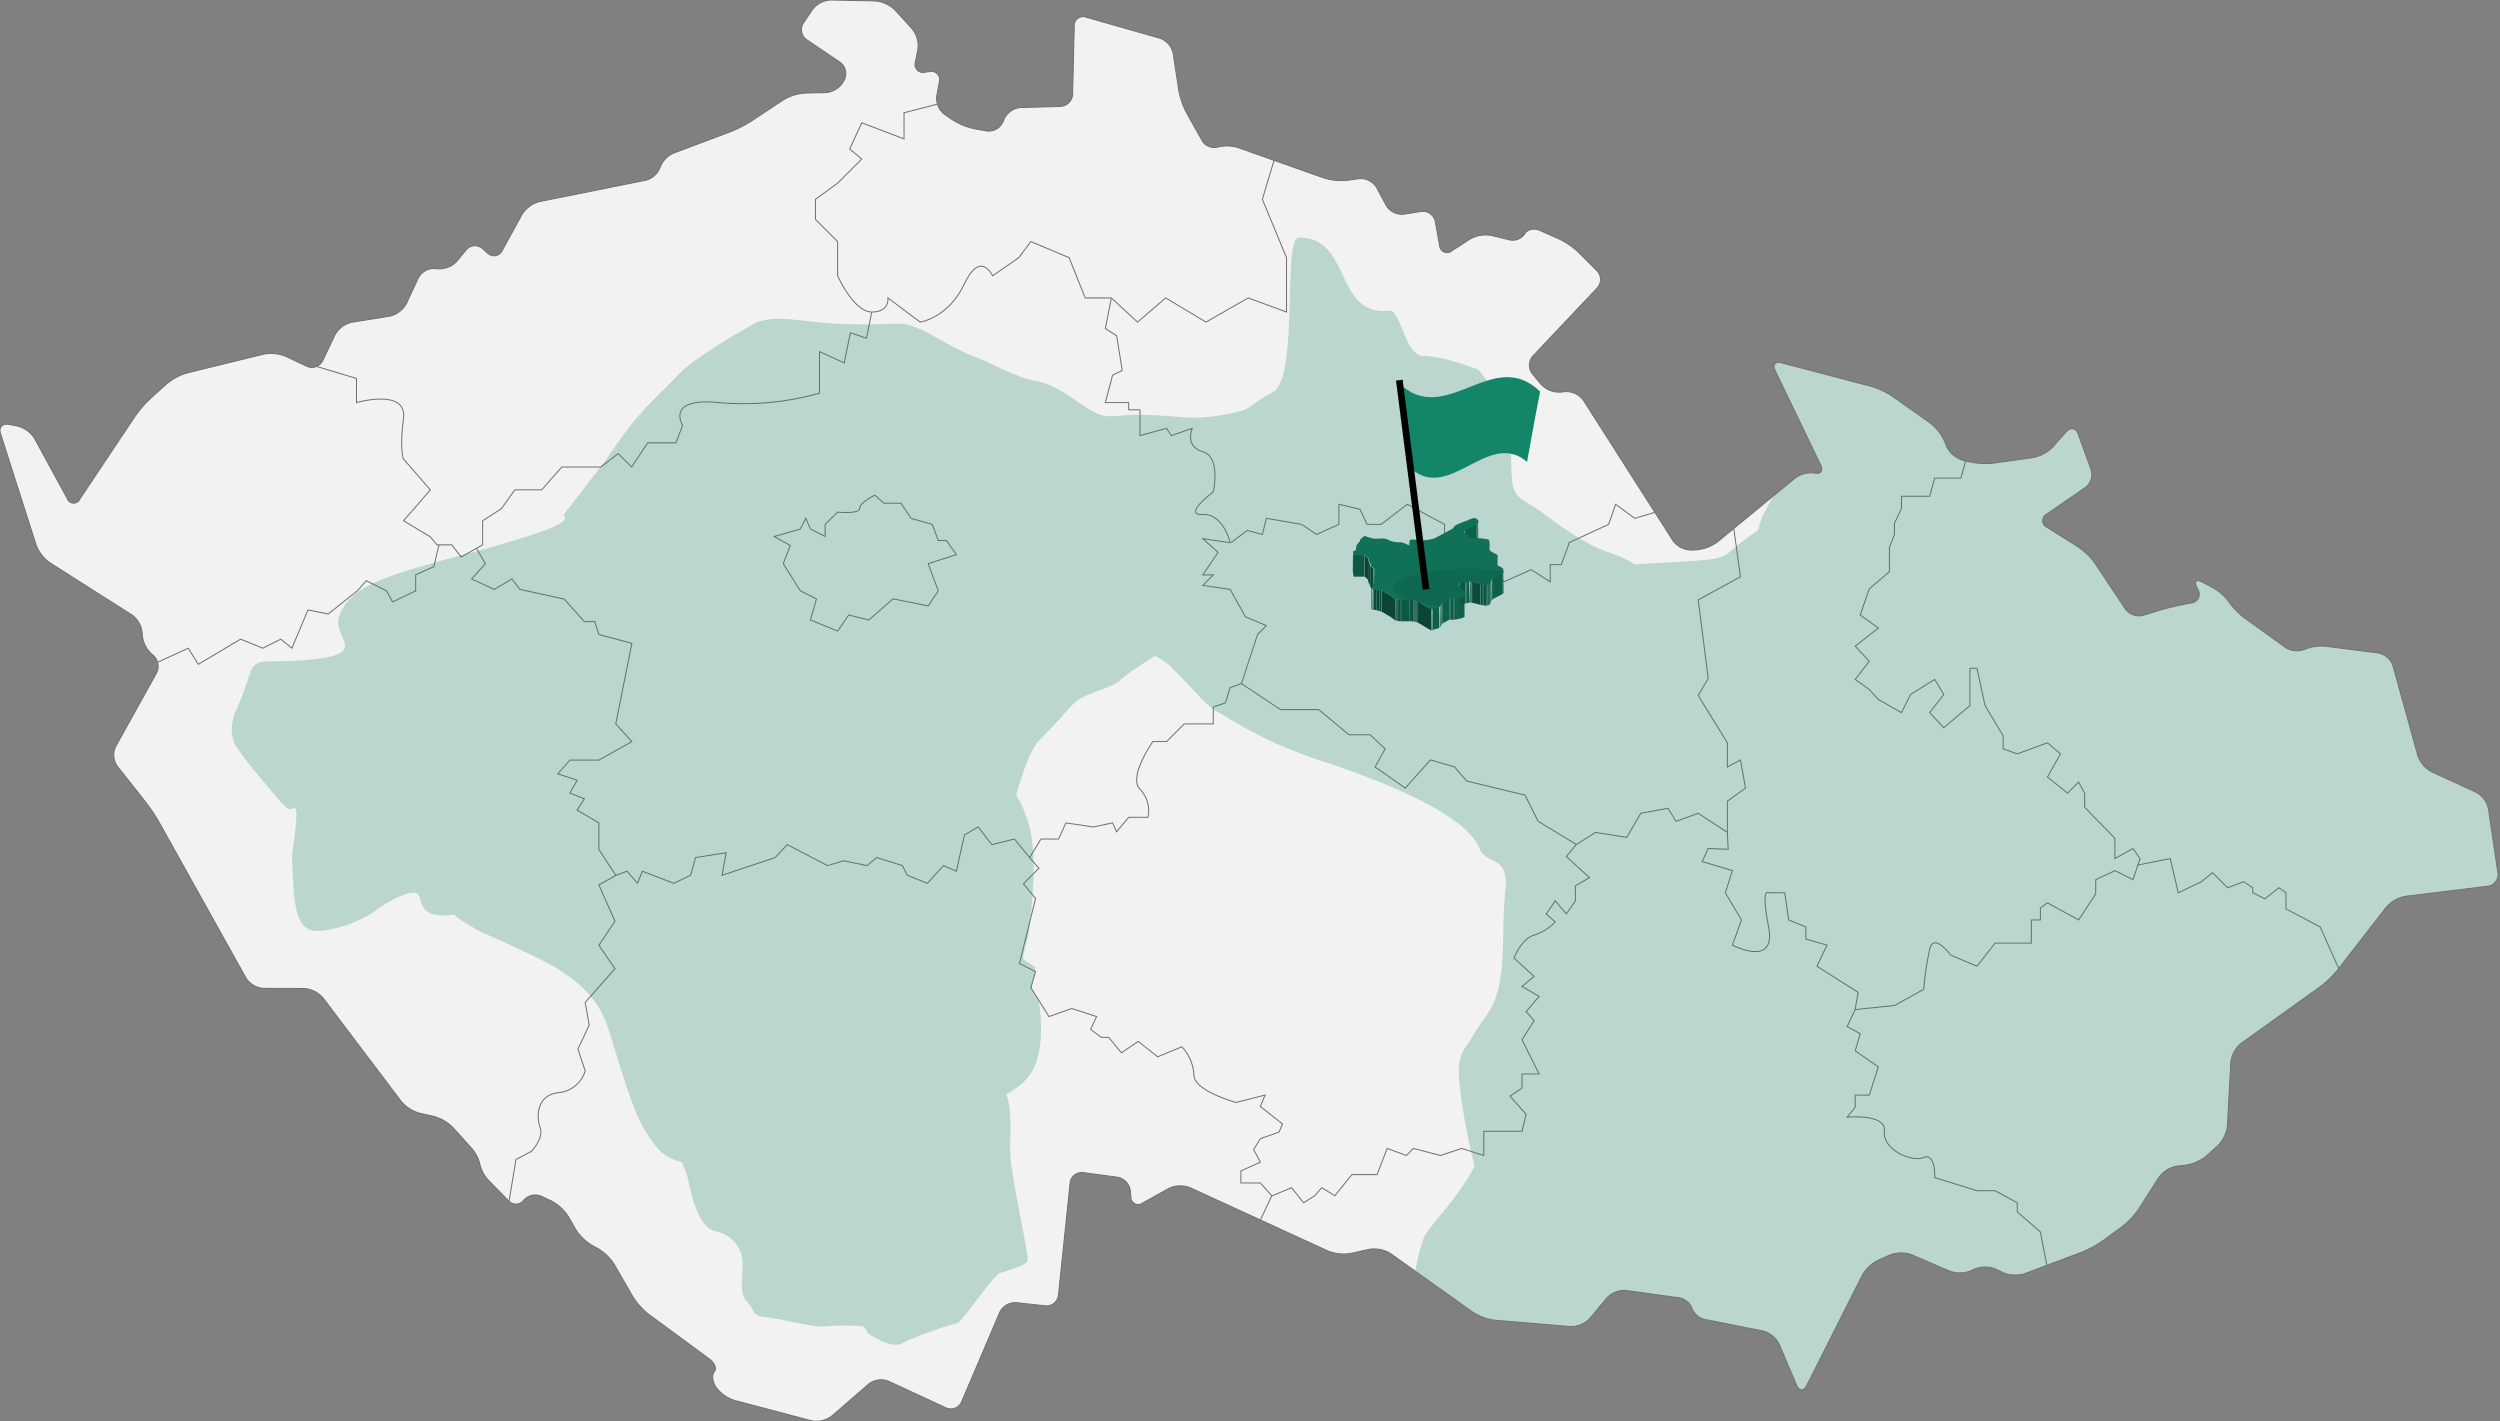 <svg xmlns="http://www.w3.org/2000/svg" xmlns:xlink="http://www.w3.org/1999/xlink" width="620.958" height="353.017" viewBox="0 0 620.958 353.017"><rect x="0" y="0" width="620.958" height="353.017" fill="#808080" stroke="none"/><defs><clipPath id="clip-path"><rect id="Rectangle_89" data-name="Rectangle 89" width="620.457" height="353.017" fill="none"></rect></clipPath><clipPath id="clip-path-2"><path id="Path_1289" data-name="Path 1289" d="M867.835,261.226v5.347a.551.551,0,0,1-.255.446c-.828.764-3.246,1.591-3.31,2.1v-5.347c0-.509,2.419-1.273,3.31-2.1A.551.551,0,0,0,867.835,261.226Z" transform="translate(-864.27 -261.226)" fill="none"></path></clipPath><clipPath id="clip-path-3"><rect id="Rectangle_58" data-name="Rectangle 58" height="5.347" fill="none"></rect></clipPath><clipPath id="clip-path-4"><path id="Path_1292" data-name="Path 1292" d="M842.97,274.573v-5.347a3.669,3.669,0,0,0,.191.891v5.347A2.033,2.033,0,0,1,842.97,274.573Z" transform="translate(-842.97 -269.226)" fill="none"></path></clipPath><clipPath id="clip-path-5"><path id="Path_1296" data-name="Path 1296" d="M874.134,270.726v5.665c0,.127-.064.318-.064.446V271.49c0-.127.064-.255.064-.446C874.07,270.917,874.134,270.853,874.134,270.726Z" transform="translate(-874.07 -270.726)" fill="none"></path></clipPath><clipPath id="clip-path-6"><path id="Path_1306" data-name="Path 1306" d="M823.844,274.7v5.347H821.17V274.7C821.234,274.635,821.234,274.635,823.844,274.7Z" transform="translate(-821.17 -274.651)" fill="none"></path></clipPath><clipPath id="clip-path-7"><path id="Path_1308" data-name="Path 1308" d="M826.425,275.808v5.347c0-.446-.891-1.018-.955-1.082v-5.347S826.425,275.363,826.425,275.808Z" transform="translate(-825.47 -274.726)" fill="none"></path></clipPath><clipPath id="clip-path-8"><path id="Path_1310" data-name="Path 1310" d="M877.234,274.726v5.729a10.935,10.935,0,0,1-.064,1.719v-5.347c0-.382,0-.828.064-1.719Z" transform="translate(-877.17 -274.726)" fill="none"></path></clipPath><clipPath id="clip-path-9"><path id="Path_1312" data-name="Path 1312" d="M827.316,277.7v5.347c0-.509-.446-.828-.446-1.273v-5.347C826.87,276.872,827.316,277.19,827.316,277.7Z" transform="translate(-826.87 -276.426)" fill="none"></path></clipPath><clipPath id="clip-path-10"><path id="Path_1314" data-name="Path 1314" d="M827.57,283.773v-5.347c0,.509.891.637.891,1.273v5.347C828.525,284.41,827.57,284.219,827.57,283.773Z" transform="translate(-827.57 -278.426)" fill="none"></path></clipPath><clipPath id="clip-path-11"><path id="Path_1328" data-name="Path 1328" d="M862.27,290.728v-5.347c0-.191.127-.255.191-.255v5.347C862.4,290.537,862.27,290.537,862.27,290.728Z" transform="translate(-862.27 -285.126)" fill="none"></path></clipPath><clipPath id="clip-path-12"><path id="Path_1351" data-name="Path 1351" d="M877.517,280.926v5.347c0,.191-.127.318-.764.637-1.273.637-2.419,1.082-2.419,1.655,0,.509-.7.891-.764.955v-5.347a1.365,1.365,0,0,0,.764-.955c0-.509,1.146-.955,2.419-1.655C877.389,281.244,877.517,281.053,877.517,280.926Z" transform="translate(-873.57 -280.926)" fill="none"></path></clipPath><clipPath id="clip-path-13"><path id="Path_1372" data-name="Path 1372" d="M870.4,285.526v5.347a1.761,1.761,0,0,1-.509.064,7.776,7.776,0,0,1-1.4-.191,15.277,15.277,0,0,0-2.61-.573.477.477,0,0,0-.318.064,2.535,2.535,0,0,1-.891.191v-5.347a2.32,2.32,0,0,0,.891-.191.477.477,0,0,1,.318-.064,25.707,25.707,0,0,1,2.61.573,7.128,7.128,0,0,0,1.4.191A1.761,1.761,0,0,0,870.4,285.526Z" transform="translate(-864.67 -284.826)" fill="none"></path></clipPath><clipPath id="clip-path-14"><path id="Path_1384" data-name="Path 1384" d="M828.07,292.573v-5.347a.233.233,0,0,0,.255.255.658.658,0,0,0,.255-.064v5.347a.658.658,0,0,1-.255.064A.233.233,0,0,1,828.07,292.573Z" transform="translate(-828.07 -287.226)" fill="none"></path></clipPath><clipPath id="clip-path-15"><path id="Path_1389" data-name="Path 1389" d="M834.381,290.3v5.347c-.064-.064-.828-.637-1.273-.955-.446-.255-1.209-.7-1.846-1.082a8.453,8.453,0,0,0-2.292-.637v-5.347a11.834,11.834,0,0,1,2.292.637c.637.382,1.4.828,1.846,1.082A10.632,10.632,0,0,1,834.381,290.3Z" transform="translate(-828.97 -287.626)" fill="none"></path></clipPath><clipPath id="clip-path-16"><path id="Path_1450" data-name="Path 1450" d="M854.785,290.126v5.347a.486.486,0,0,1-.127.318,8.381,8.381,0,0,1-2.928.637c-1.082,0-.955.064-2.037.637s-.573.764-1.018,1.018.191.318-1.146.573c-.828.191-.828.446-1.019.382-.127,0-.318-.127-.891-.446-1.4-.828-1.591-.955-2.355-1.4a4.766,4.766,0,0,0-2.292-.446h-1.91a3.865,3.865,0,0,1-1.591-.255v-5.347a3.516,3.516,0,0,0,1.591.255h1.91a4.625,4.625,0,0,1,2.292.446c.828.446.955.637,2.355,1.4.573.318.764.446.891.446.191,0,.191-.255,1.019-.382,1.337-.255.637-.382,1.146-.573.446-.255-.064-.446,1.018-1.019s.955-.637,2.037-.637a8.381,8.381,0,0,0,2.928-.637C854.721,290.317,854.785,290.253,854.785,290.126Z" transform="translate(-837.47 -290.126)" fill="none"></path></clipPath></defs><g id="Pardubice" transform="translate(-760.304 -1579.492)"><g id="Mapa_&#x10C;R" transform="translate(-446.696 -376.508)"><path id="Path_1594" data-name="Path 1594" d="M129.652,53.276a7.333,7.333,0,0,1,4.372-3.212l26.256-5.276a5.1,5.1,0,0,0,3.653-3.176,6.328,6.328,0,0,1,3.52-3.64l13.952-5.247a31.852,31.852,0,0,0,5.293-2.706l7.828-5.189a12.2,12.2,0,0,1,5.484-1.718L205.1,23a5.588,5.588,0,0,0,4.373-2.718l.256-.492a3.449,3.449,0,0,0-1.094-4.331l-8.251-5.592a3.026,3.026,0,0,1-.815-4.166l2.188-3.278A6.092,6.092,0,0,1,206.407,0L217.33.229a8,8,0,0,1,5,2.276l4.223,4.639a6.676,6.676,0,0,1,1.425,5.145l-.627,3.124a2,2,0,0,0,2.375,2.525l1.161-.16a2.039,2.039,0,0,1,2.425,2.535l-.635,3.467a5.008,5.008,0,0,0,1.933,4.627l1.992,1.357a16.727,16.727,0,0,0,5.417,2.212l3.028.542a3.872,3.872,0,0,0,4.075-2.242l.295-.722a4.994,4.994,0,0,1,4.121-2.852l9.823-.27a3.193,3.193,0,0,0,3.062-3.073l.4-16.917a2.2,2.2,0,0,1,2.948-2.171l18.29,5.212a5.083,5.083,0,0,1,3.328,3.777l1.4,9.16a19.784,19.784,0,0,0,1.911,5.568l3.8,6.79a3.476,3.476,0,0,0,3.885,1.768,9.31,9.31,0,0,1,5.245.155l21.2,7.5a14.614,14.614,0,0,0,5.783.586l2.951-.409a4.626,4.626,0,0,1,4.377,2.225l2.366,4.413a4.539,4.539,0,0,0,4.37,2.18L353,52.529a3.1,3.1,0,0,1,3.492,2.487l1.086,5.972a1.851,1.851,0,0,0,3.044,1.314l4.454-2.893a7.954,7.954,0,0,1,5.415-.921l4.227,1.031a3.617,3.617,0,0,0,3.975-1.394c.588-1.157,2.3-1.556,3.8-.888l4.763,2.117a19.3,19.3,0,0,1,4.848,3.331l4.549,4.553a3.106,3.106,0,0,1,.06,4.29L380.778,88.391a3.479,3.479,0,0,0-.148,4.479l2.113,2.553a6.194,6.194,0,0,0,4.88,1.971l1.107-.124a5.265,5.265,0,0,1,4.582,2.188L415.5,134.23a5.786,5.786,0,0,0,4.6,2.4l1.221-.048a10.418,10.418,0,0,0,5.3-2.017l19.169-15.758a6.693,6.693,0,0,1,5-1.3c1.477.328,2.1-.616,1.387-2.1L440.923,92.05c-.714-1.482,0-2.353,1.595-1.935l22.2,5.831a19.767,19.767,0,0,1,5.335,2.488l9.379,6.639a11.937,11.937,0,0,1,3.551,4.507l.493,1.235a6.525,6.525,0,0,0,4.017,3.483l1.785.433a18.837,18.837,0,0,0,5.87.293l9.771-1.359a9.435,9.435,0,0,0,4.949-2.649l3.338-3.761c1.092-1.231,2.443-.972,3,.576l3.172,8.775a4.092,4.092,0,0,1-1.448,4.508l-9.559,6.57a1.826,1.826,0,0,0,.067,3.287l7.724,4.857a16.684,16.684,0,0,1,4.19,4.082l7.535,11.315a4.251,4.251,0,0,0,4.515,1.6l3.815-1.185c1.571-.488,4.179-1.138,5.8-1.445l2.321-.441a2.168,2.168,0,0,0,1.624-3.245l-.319-.652c-.723-1.478-.124-2.059,1.331-1.291l2.643,1.395a12.992,12.992,0,0,1,4.1,3.622,18.253,18.253,0,0,0,3.881,3.974l9.948,7.165a5.234,5.234,0,0,0,4.815.585,11.2,11.2,0,0,1,5.355-.786l12.912,1.642a4.877,4.877,0,0,1,3.765,3.26l6.134,22.18a7.325,7.325,0,0,0,3.517,4.13l10.9,5a6.164,6.164,0,0,1,3.155,4.206l2.335,15.86a2.913,2.913,0,0,1-2.534,3.323l-20.385,2.494a8.282,8.282,0,0,0-4.8,2.726l-12.135,15.625a24.781,24.781,0,0,1-4.267,4.105l-19.627,14.065a7.067,7.067,0,0,0-2.59,4.73l-.832,15.686a8.37,8.37,0,0,1-2.375,5l-2.77,2.509a10.851,10.851,0,0,1-5.19,2.337l-2.149.238a7.1,7.1,0,0,0-4.581,2.851l-5,7.848a19.053,19.053,0,0,1-4.023,4.288l-4.89,3.576a26.434,26.434,0,0,1-5.214,2.82l-14.082,5.305a8.02,8.02,0,0,1-5.494-.245l-1.746-.842a7.056,7.056,0,0,0-5.391,0l-.729.35a7.49,7.49,0,0,1-5.443.108l-9.269-4.008a7.848,7.848,0,0,0-5.482.022l-2.855,1.261a9.73,9.73,0,0,0-4.082,3.881l-13.737,27.286c-.74,1.47-1.872,1.433-2.516-.081l-4.31-10.133a6.357,6.357,0,0,0-4.1-3.337l-14.151-2.818a4.476,4.476,0,0,1-3.42-2.809,4.161,4.161,0,0,0-3.449-2.637l-12.856-1.788a5.986,5.986,0,0,0-4.873,1.89l-4.16,5.016a6.441,6.441,0,0,1-4.891,2.051l-18.8-1.585a12.923,12.923,0,0,1-5.417-1.987l-20.375-14.518a7.714,7.714,0,0,0-5.358-1.093l-4.6,1.014a10.45,10.45,0,0,1-5.64-.6l-34.251-15.723a6.655,6.655,0,0,0-5.332.208l-6.478,3.61a1.806,1.806,0,0,1-2.888-1.523l-.142-1.539a3.941,3.941,0,0,0-3.24-3.374l-8.447-1.127a2.893,2.893,0,0,0-3.271,2.58L262.9,321.69a2.976,2.976,0,0,1-3.28,2.65l-7.169-.787a4.289,4.289,0,0,0-4.146,2.426l-9.46,22.2a2.889,2.889,0,0,1-3.887,1.494l-14.225-6.594a5.041,5.041,0,0,0-4.974.7l-9.1,7.894a6.35,6.35,0,0,1-5.152,1.2l-19.076-5.042a9.226,9.226,0,0,1-4.558-3.238c-.916-1.361-1.124-3.1-.461-3.87s.121-2.194-1.2-3.169l-15.139-11.14a17.015,17.015,0,0,1-3.9-4.366l-4.575-7.948a12.426,12.426,0,0,0-4.126-4.011l-1.4-.753a12.31,12.31,0,0,1-4.114-4.018l-1.789-3.142a11.055,11.055,0,0,0-4.19-3.867l-2.489-1.164a3.786,3.786,0,0,0-4.421.974,2.445,2.445,0,0,1-3.8.1l-4.794-4.921a8.583,8.583,0,0,1-2.277-4.076,9.2,9.2,0,0,0-2.19-4.158l-4.45-4.949a10.893,10.893,0,0,0-4.923-2.861l-3.292-.717a9.4,9.4,0,0,1-4.726-3.024l-19.34-25.594a6.824,6.824,0,0,0-4.795-2.4l-9.961-.028a5.658,5.658,0,0,1-4.449-2.621L39.526,204.245a45.437,45.437,0,0,0-3.31-4.962l-7.058-8.951a4.875,4.875,0,0,1-.4-4.964l10.116-18.206a3.644,3.644,0,0,0-.9-4.467l-.212-.167a7.242,7.242,0,0,1-2.421-4.843l-.009-.371a6.284,6.284,0,0,0-2.6-4.6L12.4,139.792a9.619,9.619,0,0,1-3.436-4.454L.137,107.722c-.5-1.567.413-2.606,2.031-2.309l2.075.381a7.121,7.121,0,0,1,4.373,3.167l8.1,14.883a1.661,1.661,0,0,0,3.091.139l13.7-20.529a29,29,0,0,1,3.88-4.494l4.007-3.621a14.091,14.091,0,0,1,5.125-2.719l18.924-4.644a9.832,9.832,0,0,1,5.61.565L76.19,90.97a3,3,0,0,0,3.985-1.425l3-6.331a6.379,6.379,0,0,1,4.234-3.177l9.343-1.5a6.318,6.318,0,0,0,4.215-3.186l2.939-6.32a4.345,4.345,0,0,1,4.227-2.32l.507.067a6,6,0,0,0,4.863-1.921l2.272-2.769a2.831,2.831,0,0,1,4.116-.307l1.184,1.07a2.262,2.262,0,0,0,3.659-.616Z" transform="translate(1207 1956.004)" fill="#f2f2f2"></path><rect id="Rectangle_85" data-name="Rectangle 85" width="620.457" height="353.017" transform="translate(1207 1956)" fill="none"></rect><g id="Group_491" data-name="Group 491"><path id="Path_1597" data-name="Path 1597" d="M39.188,164.465,46.75,161l2.5,4,10.5-6.25,5.5,2.25,4.5-2.25L72.5,161l4-9.5,5,1,7.25-5.75,2.25-2.5,5,2.5,1.5,2.75,5.75-2.75v-4l4.5-2,1.281-5.406" transform="translate(1207 1956.004)" fill="none" stroke="#707070" stroke-width="0.25"></path><path id="Path_1595" data-name="Path 1595" d="M15446.249-1487.125,15438-1485v6.5l-10.5-4-3,6.5,3,2.5-6,6-5.5,4v5l5.5,5.5v8.5s4,9,8.5,9,4-3.5,4-3.5l8,6s7-1,11-9.5,7-2,7-2l6.5-4.5,3-4,9.5,4,4,10h6.5l6.5,6,7-6,10,6,10.5-6,9.5,3.5V-1449l-6-14.5,2.921-9.719" transform="translate(-14006.452 3469)" fill="none" stroke="#707070" stroke-width="0.25"></path><path id="Path_1596" data-name="Path 1596" d="M15292.077-1421.969,15302-1419v6s12.667-3.667,11.667,4,0,10,0,10l6.666,7.667-4,4.667-2.666,3,6.666,4,1.667,2h3.667l2.333,3,5.333-3v-6l4.667-3,3.333-4.667H15348l5-5.667h9.667l4.333-3.333,3.333,3.333,4-6h7l1.667-4.333s-4.333-7,9-5.667a69.9,69.9,0,0,0,25-2.333v-10.333l6.143,2.809,1.524-7.476,4,1.333,1.316-6.469" transform="translate(-14006.452 3469)" fill="none" stroke="#707070" stroke-width="0.25"></path><path id="Path_1598" data-name="Path 1598" d="M15331.8-1376.8l2.2,3.8-3.4,3.8,5.6,2.6,4.4-2.6,2,2.6,11,2.4,5,5.6h2.6l1,3.2,8.2,2.2-4,20,4,4.4-8.2,4.6h-7.2l-3,3.4,4.8,1.6-1.8,3.2,3.6,1.4-1.8,2.8,5.4,3.2v6.6l4.2,6.4,2.8-1,2.6,3,1.2-3,7.8,3,4.2-2,1.2-4.4,7.6-1.2-1,5.6,13.2-4.4,3-3.2,10,5.2,4-1.2,5.8,1.2,2.4-2,6.4,2,1.2,2.4,5,2,4-4.4,3.2,1.4,2-9,3.4-2,3.4,4.4,5.6-1.4,3.8,4.6,2.8-4.6h4.4l1.8-4,6.8,1,4.8-1,1,2.2,3-3.6h4.8a7.833,7.833,0,0,0-2-7c-3-3,3.2-11.8,3.2-11.8h3.4l4.4-4.4h7.2v-4.2l3-1,1.2-3.8,2.8-1,4-12.2,2.2-2.2-5.2-2.2-3.8-6.8-6.8-1,2.6-2.6h-2.6l3.8-5.6-3.8-3.4,6.8,1s-1.6-7.2-6.8-7,2.6-5.6,2.6-5.6,2-8.6-2.6-10-2.6-5.8-2.6-5.8l-5.2,1.8-1.2-1.8-6.6,1.8v-6.4h-2.8v-1.8h-5.8l1.8-6.8,2.4-1.2-1.4-8.6-2.8-1.8,1.483-7.475" transform="translate(-14006.452 3469)" fill="none" stroke="#707070" stroke-width="0.25"></path><path id="Path_1599" data-name="Path 1599" d="M15366.515-1295.625l-4.314,2.425,4,9-4,6,4,5.8-7.4,8.4,1,5.6-2.8,6,1.8,5.4a7.63,7.63,0,0,1-6.6,5.4c-5.4.6-5.6,5.8-4.6,8.6s-2.2,6-2.2,6l-3.8,2-1.71,10.406" transform="translate(-14006.452 3469)" fill="none" stroke="#707070" stroke-width="0.25"></path><path id="Path_1600" data-name="Path 1600" d="M15469.187-1300.016l2.313,2.682-3.833,3.833,3,3.667-4,16.167,4,2-1.167,4,4.5,7.167,5.667-2,6.166,2-1.5,3.167,2.667,2h1.833l3.167,3.833,4.167-2.833,4.833,3.833,6-2.5a11.043,11.043,0,0,1,3,7c0,4,10.5,6.833,10.5,6.833l7.167-1.833-1.167,2.833,5.5,4.333-.833,2-4.667,1.667-1.667,2.667,1.667,3.167-4.833,2.167v3h4.833l2.833,3.167-2.833,6.078" transform="translate(-14006.452 3469)" fill="none" stroke="#707070" stroke-width="0.25"></path><path id="Path_1601" data-name="Path 1601" d="M15405.75-1379.75l4,2.25-1.75,4.5,4.25,6.75,4,2-1.5,5.25,6.75,2.75,2.75-4,5,1.25,6-5.25,8.75,1.75,2.5-3.75-2.5-6.75,7-2.25-2.5-3.5h-2l-1.5-4-5.25-1.5-2.5-3.75H15433l-2.25-2s-3.75,1.75-3.75,3.25-5.5.95-5.5.95l-3.1,3.05v3l-3.65-1.85-1.15-2.65-1.35,2.65Z" transform="translate(-14006.452 3469)" fill="none" stroke="#707070" stroke-width="0.25"></path><path id="Path_1602" data-name="Path 1602" d="M15521.8-1343.2l9.7,6.453h9.5l7.5,6.25h5.25l3.75,3.5-2.5,4.5,7.5,5.25,6.25-7,6,1.75,3,3.5,14.5,3.5,3.25,6.5,9.5,5.75,4.75-3,7.75,1.25,3.5-6,6.75-1.25,2,3.25,5.5-2,7.25,4.75V-1314l4.5-3.25-1.25-7-3.25,1.75v-6l-7.25-11.75,2.5-4.236-2.5-19.514,10.5-5.75-1.642-11.906" transform="translate(-14006.452 3469)" fill="none" stroke="#707070" stroke-width="0.25"></path><path id="Path_1603" data-name="Path 1603" d="M15519.25-1378.25l4-3,3.75,1,1-4,8.75,1.5,3.75,2.5,5.5-2.5v-5l5.25,1.25,1.75,3.75h3.5l6.5-5,9.25,5v4.5l8.75,2.5,6,7.25,6.75-3,4.75,3v-4.25h2.75l2-5.5,9.75-4.5,1.75-5,4.75,3.5,5.015-1.5" transform="translate(-14006.452 3469)" fill="none" stroke="#707070" stroke-width="0.25"></path><path id="Path_1604" data-name="Path 1604" d="M15529.343-1215.937l4.907-2.062,3,3.75,2.75-1.75,1.75-2,3.25,2,4.25-5.25h6.25l2.5-6.5,4.75,1.75,1.75-1.75,6.75,1.75,5.25-1.75,5.5,1.75v-6h9.5l1-4.25-4-4.5,3-2v-3.5h4.25l-4.25-8.5,3-4.75-2-2.25,3.25-3.75-4.25-2.5,3-2.5-5-4.5s1.75-4.75,5-5.75a12.634,12.634,0,0,0,5.25-3.25l-2.25-2,2.25-3.25,2.75,3.25,2.25-3.25V-1293l3.5-2-5.75-5.25,2.483-3" transform="translate(-14006.452 3469)" fill="none" stroke="#707070" stroke-width="0.25"></path><path id="Path_1605" data-name="Path 1605" d="M15701.7-1398.531l-1.2,4.281h-6.5l-1.25,4.5h-7v3L15684-1383v2.75l-1.25,3.25v6l-5,4.25-2.25,6.5,4.5,3.25-5.75,4.5,3.5,3.75-3.5,4.5,3.5,2.5,2.25,2.5,5.75,3.25,2.25-4.5,6-3.75,2.25,3.75-3.5,4.5,3.5,3.75,6.5-5.5V-1347h1.75l2,9.25,4.5,7.5v3.25l3.5,1.25,7.5-2.75,3.25,2.75L15722-1320l5,4,2.75-2.75,1.5,2.75v3.5l7.5,7.75v5l4.5-2.5,1.75,2.5-1.75,5.25-4.5-2.25-4.75,2.25v3.5l-4.25,6.5-7.75-4.25-1.75,1.25v3H15718v5.75h-9l-4.5,5.75-6.5-2.75s-4.25-5.75-5.25-1.5a85.255,85.255,0,0,0-1.5,10l-7.25,4-9.75,1-2,4.25,3.25,1.75-1.25,4.25,5.75,4-2.25,7h-3.5v3l-2,2.5s9.75-1,9.25,3.5,6.75,7.75,9.75,6.5,2.75,5,2.75,5l10.5,3.25h4.5l5.5,3v2.25l5.75,5,1.608,8.313" transform="translate(-14006.452 3469)" fill="none" stroke="#707070" stroke-width="0.25"></path><path id="Path_1606" data-name="Path 1606" d="M15642.5-1306.25l.2,4.2-4.952-.2-1.5,3.25,7.5,2.25-1.75,5.5,4,6.75-2.25,6.25s11,5.75,9-4.5,0-8.5,0-8.5h4l1,6.75,4.25,1.75v3l5.25,1.5-2.5,5.25,10.25,6.5-.795,4.39" transform="translate(-14006.452 3469)" fill="none" stroke="#707070" stroke-width="0.25"></path><path id="Path_1607" data-name="Path 1607" d="M15744.375-1298.125l8.125-1.625,2,8.5,5.75-2.75,2.75-2.25,3.75,3.75,4-1.5,2.25,1.5v1.25l3,1.5,3.5-2.75,1.75,1.25v4l8.5,4.5,4.608,10.313" transform="translate(-14006.452 3469)" fill="none" stroke="#707070" stroke-width="0.25"></path><rect id="Rectangle_86" data-name="Rectangle 86" width="620.457" height="353.017" transform="translate(1207 1956)" fill="none"></rect></g><path id="Intersection_1" data-name="Intersection 1" d="M-13034.77,4043.05l-4.31-10.133a6.358,6.358,0,0,0-4.1-3.336l-14.152-2.818a4.478,4.478,0,0,1-3.42-2.808,4.159,4.159,0,0,0-3.448-2.639l-12.856-1.786a5.975,5.975,0,0,0-4.872,1.891l-4.161,5.014a6.445,6.445,0,0,1-4.893,2.05l-18.8-1.583a12.926,12.926,0,0,1-5.416-1.986l-14.241-10.15a42.308,42.308,0,0,1,2.061-8.218c1.378-3.079,4.913-5.829,10.418-14.084a42.749,42.749,0,0,0,2.226-3.8,155.866,155.866,0,0,1-3.539-18.6c-1.245-9.565.657-9.433,3.343-14.149,2.751-4.716,5.174-5.9,6.486-13.3,1.245-7.4.456-13.953,1.373-22.665s-4.912-6.029-6.482-10.221c-3.21-8.583-24.766-16.967-39.046-21.684a107.2,107.2,0,0,1-24.827-11.6,6.444,6.444,0,0,0-1.116-.589c-2.227-.721-9.5-9.5-12.379-11.923a16.2,16.2,0,0,0-3.407-2.094,1,1,0,0,0-.067.26s-6.482,4-8.32,5.829-8.908,3.471-10.937,5.241-4.063,4.588-9.04,9.5c-2.162,2.162-4.26,7.927-5.9,13.756a31.773,31.773,0,0,1,3.539,9.04c1.966,9.04-.4,25.682-.721,26.664a37.783,37.783,0,0,0-1.116,4.848c0,.457,3.078,2.226,3.078,2.226a11.4,11.4,0,0,1-.26,1.966,15.344,15.344,0,0,0-.721,2.622c-.133,1.177,1.77,3.732,1.77,3.732s1.965,10.221-1.245,16.9c-1.245,2.554-3.735,4.716-6.814,6.421,1.245,2.815,1.113,7.991.984,13.1-.2,6.55,4.978,27.188,4.257,28.365-.721,1.113-4.913,2.294-6.747,2.883s-9.433,12.251-10.677,12.447-11.006,3.471-13.692,5.044c-2.687,1.509-8.516-2.554-8.516-2.554s-.656-1.7-1.51-1.7a52.429,52.429,0,0,0-8.712,0c-3.406.393-10.941-1.837-14.869-2.229s-2.49-1.309-4.912-3.864-.461-8.319-1.313-11.466a8.362,8.362,0,0,0-6.289-6.026c-2.687-.393-4.913-3.471-6.682-11.4a25.963,25.963,0,0,0-1.9-5.833c-5.045-1.049-6.75-4.192-9.107-7.795-2.555-3.864-5.241-12.775-7.6-20.374s-3.471-15.066-20.11-22.993-10.481-4.324-16.838-8.191a17.086,17.086,0,0,1-2.88-2.094,13.245,13.245,0,0,1-4.587.064c-4.192-.721-3.407-4.324-4.521-5.241s-5.3.656-9.5,3.539a29.694,29.694,0,0,1-13.168,5.5c-5.961,1.113-7.663-2.03-8.187-11.594s-.328-5.3.524-13.432c.6-5.755.095-5.457-.758-5.163a1.163,1.163,0,0,1-1.208-.078c-1.441-1.113-3.8-4.06-5.633-6.286a103.585,103.585,0,0,1-6.946-8.78c-2.03-3.143-1.113-6.486-.721-7.863s1.966-4.124,3.735-9.825c1.834-5.633,3.143-2.751,16.639-4.324s3.407-5.7,5.962-11.2,7.01-8.123,22.668-12.511,10.613-2.622,23.649-6.682,9.1-5.241,9.1-5.241,8.78-11.334,10.481-13.628,3.475-5.241,7.011-9.629,8.059-8.387,11.2-11.794c3.078-3.407,14.021-10.021,18.8-12.576s11.527-.4,21.095,0c5.907.24,8.516.159,10.772.074,1.4-.051,2.659-.1,4.49-.074,4.783.129,11.4,5.437,17.427,7.8s11.267,5.5,16.179,6.418c4.916.853,8.452,4.063,13.3,7.078,3.271,2.033,4.845,1.766,8.263,1.5a51.517,51.517,0,0,1,6.607-.125c8.911.328,10.353,1.309,18.408-.064s5.5-2.1,12.187-5.569,2.358-38.39,6.55-38.454c6.313-.064,8.6,4.527,10.79,9.118,2.361,4.936,4.621,9.876,11.682,9.027,1.421-.166,2.409,2.734,3.624,5.63,1.188,2.835,2.588,5.67,4.828,5.64,4.52-.064,12.314,2.947,13.231,3.211s3.472,4.324,6.09,8.712c.778,1.285,1.095,1.8,1.193,1.96l-.069-.109c-.14-.217-.291-.436.385.768,1.506,2.686.524,14.217,1.441,17.756s3.079,3.535,7.467,6.746,10.025,7.535,15.854,9.565a37.976,37.976,0,0,1,7.01,3.146c4.913-.328,10.35-.524,15.395-.917,9.172-.656,6.029-1.637,15.069-7.47l.98-3.275,2.687-4.98.075-.246,5.433-4.467a6.689,6.689,0,0,1,5-1.3c1.476.328,2.1-.616,1.384-2.1l-11.253-23.362c-.714-1.482,0-2.351,1.6-1.932l22.2,5.829a19.731,19.731,0,0,1,5.336,2.487l9.378,6.641a11.9,11.9,0,0,1,3.549,4.507l.494,1.235a6.525,6.525,0,0,0,4.017,3.481l1.786.433a18.789,18.789,0,0,0,5.87.294l9.771-1.36a9.416,9.416,0,0,0,4.946-2.649l3.34-3.762c1.093-1.228,2.442-.971,3,.575l3.17,8.776a4.083,4.083,0,0,1-1.447,4.507l-9.559,6.57a1.827,1.827,0,0,0,.068,3.289l7.721,4.855a16.7,16.7,0,0,1,4.191,4.083l7.535,11.314a4.252,4.252,0,0,0,4.517,1.6l3.813-1.184c1.573-.487,4.179-1.137,5.8-1.445l2.32-.443a2.166,2.166,0,0,0,1.624-3.245l-.317-.653c-.725-1.475-.125-2.057,1.329-1.289l2.643,1.394a12.986,12.986,0,0,1,4.1,3.624,18.234,18.234,0,0,0,3.881,3.975l9.946,7.162a5.245,5.245,0,0,0,4.818.585,11.2,11.2,0,0,1,5.353-.785l12.914,1.641a4.876,4.876,0,0,1,3.762,3.261l6.138,22.181a7.311,7.311,0,0,0,3.515,4.127l10.9,5a6.17,6.17,0,0,1,3.157,4.206l2.334,15.861a3.281,3.281,0,0,1,.03.4v.071a2.909,2.909,0,0,1-2.564,2.852l-20.384,2.494a8.3,8.3,0,0,0-4.8,2.727l-12.136,15.624a24.867,24.867,0,0,1-4.267,4.107l-19.626,14.064a7.07,7.07,0,0,0-2.592,4.73l-.832,15.685a8.355,8.355,0,0,1-2.375,5l-2.768,2.507a10.836,10.836,0,0,1-5.19,2.338l-2.151.237a7.114,7.114,0,0,0-4.581,2.852l-5,7.849a19.067,19.067,0,0,1-4.025,4.287l-4.889,3.576a26.357,26.357,0,0,1-5.214,2.822l-14.081,5.3a7.845,7.845,0,0,1-3.6.287,5.156,5.156,0,0,0-2-.584l-1.636-.79a7.051,7.051,0,0,0-5.39-.007l-.731.352a7.518,7.518,0,0,1-5.443.108l-9.271-4.009a7.854,7.854,0,0,0-5.48.02l-2.855,1.262a9.7,9.7,0,0,0-4.08,3.881l-13.74,27.286c-.361.721-.817,1.08-1.265,1.08C-13033.986,4044.211-13034.441,4043.823-13034.77,4043.05Zm-72.163-241.752.037.06Z" transform="translate(14688.002 -1743)" fill="#178668" stroke="rgba(0,0,0,0)" stroke-miterlimit="10" stroke-width="1" opacity="0.25"></path><g id="Group_492" data-name="Group 492" transform="translate(1207 1956)" clip-path="url(#clip-path)"><path id="Path_1610" data-name="Path 1610" d="M129.652,53.276a7.333,7.333,0,0,1,4.372-3.212l26.256-5.276a5.1,5.1,0,0,0,3.653-3.176,6.328,6.328,0,0,1,3.52-3.64l13.952-5.247a31.852,31.852,0,0,0,5.293-2.706l7.828-5.189a12.2,12.2,0,0,1,5.484-1.718L205.1,23a5.588,5.588,0,0,0,4.373-2.718l.256-.492a3.449,3.449,0,0,0-1.094-4.331l-8.251-5.592a3.026,3.026,0,0,1-.815-4.166l2.188-3.278A6.092,6.092,0,0,1,206.407,0L217.33.229a8,8,0,0,1,5,2.276l4.223,4.639a6.676,6.676,0,0,1,1.425,5.145l-.627,3.124a2,2,0,0,0,2.375,2.525l1.161-.16a2.039,2.039,0,0,1,2.425,2.535l-.635,3.467a5.008,5.008,0,0,0,1.933,4.627l1.992,1.357a16.727,16.727,0,0,0,5.417,2.212l3.028.542a3.872,3.872,0,0,0,4.075-2.242l.295-.722a4.994,4.994,0,0,1,4.121-2.852l9.823-.27a3.193,3.193,0,0,0,3.062-3.073l.4-16.917a2.2,2.2,0,0,1,2.948-2.171l18.29,5.212a5.083,5.083,0,0,1,3.328,3.777l1.4,9.16a19.784,19.784,0,0,0,1.911,5.568l3.8,6.79a3.476,3.476,0,0,0,3.885,1.768,9.31,9.31,0,0,1,5.245.155l21.2,7.5a14.614,14.614,0,0,0,5.783.586l2.951-.409a4.626,4.626,0,0,1,4.377,2.225l2.366,4.413a4.539,4.539,0,0,0,4.37,2.18L353,52.529a3.1,3.1,0,0,1,3.492,2.487l1.086,5.972a1.851,1.851,0,0,0,3.044,1.314l4.454-2.893a7.954,7.954,0,0,1,5.415-.921l4.227,1.031a3.617,3.617,0,0,0,3.975-1.394c.588-1.157,2.3-1.556,3.8-.888l4.763,2.117a19.3,19.3,0,0,1,4.848,3.331l4.549,4.553a3.106,3.106,0,0,1,.06,4.29L380.778,88.391a3.479,3.479,0,0,0-.148,4.479l2.113,2.553a6.194,6.194,0,0,0,4.88,1.971l1.107-.124a5.265,5.265,0,0,1,4.582,2.188L415.5,134.23a5.786,5.786,0,0,0,4.6,2.4l1.221-.048a10.418,10.418,0,0,0,5.3-2.017l19.169-15.758a6.693,6.693,0,0,1,5-1.3c1.477.328,2.1-.616,1.387-2.1L440.923,92.05c-.714-1.482,0-2.353,1.595-1.935l22.2,5.831a19.767,19.767,0,0,1,5.335,2.488l9.379,6.639a11.937,11.937,0,0,1,3.551,4.507l.493,1.235a6.525,6.525,0,0,0,4.017,3.483l1.785.433a18.837,18.837,0,0,0,5.87.293l9.771-1.359a9.435,9.435,0,0,0,4.949-2.649l3.338-3.761c1.092-1.231,2.443-.972,3,.576l3.172,8.775a4.092,4.092,0,0,1-1.448,4.508l-9.559,6.57a1.826,1.826,0,0,0,.067,3.287l7.724,4.857a16.684,16.684,0,0,1,4.19,4.082l7.535,11.315a4.251,4.251,0,0,0,4.515,1.6l3.815-1.185c1.571-.488,4.179-1.138,5.8-1.445l2.321-.441a2.168,2.168,0,0,0,1.624-3.245l-.319-.652c-.723-1.478-.124-2.059,1.331-1.291l2.643,1.395a12.992,12.992,0,0,1,4.1,3.622,18.253,18.253,0,0,0,3.881,3.974l9.948,7.165a5.234,5.234,0,0,0,4.815.585,11.2,11.2,0,0,1,5.355-.786l12.912,1.642a4.877,4.877,0,0,1,3.765,3.26l6.134,22.18a7.325,7.325,0,0,0,3.517,4.13l10.9,5a6.164,6.164,0,0,1,3.155,4.206l2.335,15.86a2.913,2.913,0,0,1-2.534,3.323l-20.385,2.494a8.282,8.282,0,0,0-4.8,2.726l-12.135,15.625a24.781,24.781,0,0,1-4.267,4.105l-19.627,14.065a7.067,7.067,0,0,0-2.59,4.73l-.832,15.686a8.37,8.37,0,0,1-2.375,5l-2.77,2.509a10.851,10.851,0,0,1-5.19,2.337l-2.149.238a7.1,7.1,0,0,0-4.581,2.851l-5,7.848a19.053,19.053,0,0,1-4.023,4.288l-4.89,3.576a26.434,26.434,0,0,1-5.214,2.82l-14.082,5.305a8.02,8.02,0,0,1-5.494-.245l-1.746-.842a7.056,7.056,0,0,0-5.391,0l-.729.35a7.49,7.49,0,0,1-5.443.108l-9.269-4.008a7.848,7.848,0,0,0-5.482.022l-2.855,1.261a9.73,9.73,0,0,0-4.082,3.881l-13.737,27.286c-.74,1.47-1.872,1.433-2.516-.081l-4.31-10.133a6.357,6.357,0,0,0-4.1-3.337l-14.151-2.818a4.476,4.476,0,0,1-3.42-2.809,4.161,4.161,0,0,0-3.449-2.637l-12.856-1.788a5.986,5.986,0,0,0-4.873,1.89l-4.16,5.016a6.441,6.441,0,0,1-4.891,2.051l-18.8-1.585a12.923,12.923,0,0,1-5.417-1.987l-20.375-14.518a7.714,7.714,0,0,0-5.358-1.093l-4.6,1.014a10.45,10.45,0,0,1-5.64-.6l-34.251-15.723a6.655,6.655,0,0,0-5.332.208l-6.478,3.61a1.806,1.806,0,0,1-2.888-1.523l-.142-1.539a3.941,3.941,0,0,0-3.24-3.374l-8.447-1.127a2.893,2.893,0,0,0-3.271,2.58L262.9,321.69a2.976,2.976,0,0,1-3.28,2.65l-7.169-.787a4.289,4.289,0,0,0-4.146,2.426l-9.46,22.2a2.889,2.889,0,0,1-3.887,1.494l-14.225-6.594a5.041,5.041,0,0,0-4.974.7l-9.1,7.894a6.35,6.35,0,0,1-5.152,1.2l-19.076-5.042a9.226,9.226,0,0,1-4.558-3.238c-.916-1.361-1.124-3.1-.461-3.87s.121-2.194-1.2-3.169l-15.139-11.14a17.015,17.015,0,0,1-3.9-4.366l-4.575-7.948a12.426,12.426,0,0,0-4.126-4.011l-1.4-.753a12.31,12.31,0,0,1-4.114-4.018l-1.789-3.142a11.055,11.055,0,0,0-4.19-3.867l-2.489-1.164a3.786,3.786,0,0,0-4.421.974,2.445,2.445,0,0,1-3.8.1l-4.794-4.921a8.583,8.583,0,0,1-2.277-4.076,9.2,9.2,0,0,0-2.19-4.158l-4.45-4.949a10.893,10.893,0,0,0-4.923-2.861l-3.292-.717a9.4,9.4,0,0,1-4.726-3.024l-19.34-25.594a6.824,6.824,0,0,0-4.795-2.4l-9.961-.028a5.658,5.658,0,0,1-4.449-2.621L39.526,204.245a45.437,45.437,0,0,0-3.31-4.962l-7.058-8.951a4.875,4.875,0,0,1-.4-4.964l10.116-18.206a3.644,3.644,0,0,0-.9-4.467l-.212-.167a7.242,7.242,0,0,1-2.421-4.843l-.009-.371a6.284,6.284,0,0,0-2.6-4.6L12.4,139.792a9.619,9.619,0,0,1-3.436-4.454L.137,107.722c-.5-1.567.413-2.606,2.031-2.309l2.075.381a7.121,7.121,0,0,1,4.373,3.167l8.1,14.883a1.661,1.661,0,0,0,3.091.139l13.7-20.529a29,29,0,0,1,3.88-4.494l4.007-3.621a14.091,14.091,0,0,1,5.125-2.719l18.924-4.644a9.832,9.832,0,0,1,5.61.565L76.19,90.97a3,3,0,0,0,3.985-1.425l3-6.331a6.379,6.379,0,0,1,4.234-3.177l9.343-1.5a6.318,6.318,0,0,0,4.215-3.186l2.939-6.32a4.345,4.345,0,0,1,4.227-2.32l.507.067a6,6,0,0,0,4.863-1.921l2.272-2.769a2.831,2.831,0,0,1,4.116-.307l1.184,1.07a2.262,2.262,0,0,0,3.659-.616Z" transform="translate(0 0.004)" fill="none" stroke="#707070" stroke-width="0.25"></path></g><g id="Group_496" data-name="Group 496" transform="translate(-334.799 -196.409)"><g id="Group_344" data-name="Group 344" transform="translate(1877.805 2281.062)"><g id="Group_343" data-name="Group 343" style="isolation: isolate"><g id="Group_120" data-name="Group 120" transform="translate(27.627 0.637)" style="isolation: isolate"><g id="Group_119" data-name="Group 119"><g id="Group_118" data-name="Group 118"><g id="Group_117" data-name="Group 117" clip-path="url(#clip-path-2)"><g id="Group_116" data-name="Group 116" transform="translate(0)" style="isolation: isolate"><g id="Group_101" data-name="Group 101" transform="translate(3.565)"><path id="Path_1274" data-name="Path 1274" d="M869.87,261.226v5.347h0v-5.347h0" transform="translate(-869.87 -261.226)" fill="#0b4d3c"></path></g><g id="Group_102" data-name="Group 102" transform="translate(3.565)"><path id="Path_1275" data-name="Path 1275" d="M869.87,261.226v0h0" transform="translate(-869.87 -261.226)" fill="#0b503e"></path></g><g id="Group_103" data-name="Group 103" transform="translate(3.537 0.064)"><path id="Path_1276" data-name="Path 1276" d="M869.854,261.326v0c-.064.064,0,.064,0,0" transform="translate(-869.826 -261.326)" fill="#0c5240"></path></g><g id="Group_104" data-name="Group 104" transform="translate(3.438 0.127)"><path id="Path_1277" data-name="Path 1277" d="M869.734,261.426v5.347a.062.062,0,0,1-.064.064l.064-5.411h0" transform="translate(-869.67 -261.426)" fill="#0c5543"></path></g><g id="Group_105" data-name="Group 105" transform="translate(3.438 0.255)"><path id="Path_1278" data-name="Path 1278" d="M869.734,261.626v5.347l-.064.064.064-5.411c-.064.064-.064,0,0,0" transform="translate(-869.67 -261.626)" fill="#0d5845"></path></g><g id="Group_106" data-name="Group 106" transform="translate(3.31 0.318)"><path id="Path_1279" data-name="Path 1279" d="M869.6,261.726v5.347c0,.064-.064.064-.127.127v-5.347l.127-.127" transform="translate(-869.47 -261.726)" fill="#0d5a47"></path></g><g id="Group_107" data-name="Group 107" transform="translate(3.056 0.446)"><path id="Path_1280" data-name="Path 1280" d="M869.325,261.926v5.347h0a.877.877,0,0,1-.255.191v-5.347a.877.877,0,0,0,.255-.191h0" transform="translate(-869.07 -261.926)" fill="#0d5d49"></path></g><g id="Group_108" data-name="Group 108" transform="translate(0.255 0.637)"><path id="Path_1281" data-name="Path 1281" d="M867.471,262.226v5.347c-.764.573-2.164,1.082-2.8,1.528v-5.347a31.758,31.758,0,0,0,2.8-1.528" transform="translate(-864.67 -262.226)" fill="#0e604b"></path></g><g id="Group_109" data-name="Group 109" transform="translate(0.191 2.228)"><path id="Path_1282" data-name="Path 1282" d="M864.7,264.726v5.347c-.064.064-.127.064-.127.127v-5.347a.137.137,0,0,1,.127-.127" transform="translate(-864.57 -264.726)" fill="#0d5d49"></path></g><g id="Group_110" data-name="Group 110" transform="translate(0.064 2.355)"><path id="Path_1283" data-name="Path 1283" d="M864.434,264.926v5.347l-.064.064.064-5.411h0" transform="translate(-864.37 -264.926)" fill="#0d5a47"></path></g><g id="Group_111" data-name="Group 111" transform="translate(0.064 2.419)"><path id="Path_1284" data-name="Path 1284" d="M864.37,265.026v0h0" transform="translate(-864.37 -265.026)" fill="#0d5845"></path></g><g id="Group_112" data-name="Group 112" transform="translate(0.064 2.419)"><path id="Path_1285" data-name="Path 1285" d="M864.37,265.026v0h0" transform="translate(-864.37 -265.026)" fill="#0c5543"></path></g><g id="Group_113" data-name="Group 113" transform="translate(0 2.483)"><path id="Path_1286" data-name="Path 1286" d="M864.27,265.126v0h0" transform="translate(-864.27 -265.126)" fill="#0c5240"></path></g><g id="Group_114" data-name="Group 114" transform="translate(0 2.546)"><path id="Path_1287" data-name="Path 1287" d="M864.27,265.226v0h0" transform="translate(-864.27 -265.226)" fill="#0b503e"></path></g><g id="Group_115" data-name="Group 115" transform="translate(0 2.546)"><path id="Path_1288" data-name="Path 1288" d="M864.27,265.226v5.347h0v-5.347h0" transform="translate(-864.27 -265.226)" fill="#0b4d3c"></path></g></g></g></g></g></g><g id="Group_126" data-name="Group 126" transform="translate(28.455 4.201)" style="isolation: isolate"><g id="Group_125" data-name="Group 125"><g id="Group_124" data-name="Group 124"><g id="Group_123" data-name="Group 123" clip-path="url(#clip-path-3)"><g id="Group_122" data-name="Group 122" transform="translate(0 0)" style="isolation: isolate"><g id="Group_121" data-name="Group 121"><path id="Path_1290" data-name="Path 1290" d="M865.57,266.826v5.347h0v-5.347h0" transform="translate(-865.57 -266.826)" fill="#0b4d3c"></path></g></g></g></g></g></g><g id="Group_132" data-name="Group 132" transform="translate(14.068 5.729)" style="isolation: isolate"><g id="Group_131" data-name="Group 131"><g id="Group_130" data-name="Group 130"><g id="Group_129" data-name="Group 129" clip-path="url(#clip-path-4)"><g id="Group_128" data-name="Group 128" transform="translate(0 0.064)" style="isolation: isolate"><g id="Group_127" data-name="Group 127"><path id="Path_1291" data-name="Path 1291" d="M843.161,270.217v5.347a2.247,2.247,0,0,1-.191-.891v-5.347a4.456,4.456,0,0,0,.191.891" transform="translate(-842.97 -269.326)" fill="#0a4536"></path></g></g></g></g></g></g><g id="Group_140" data-name="Group 140" transform="translate(33.866 6.684)" style="isolation: isolate"><g id="Group_139" data-name="Group 139"><g id="Group_138" data-name="Group 138"><g id="Group_137" data-name="Group 137" clip-path="url(#clip-path-5)"><g id="Group_136" data-name="Group 136" transform="translate(-0.064)" style="isolation: isolate"><g id="Group_133" data-name="Group 133" transform="translate(0.099)"><path id="Path_1293" data-name="Path 1293" d="M874.154,270.726v5.665h0v-5.347h0c-.064-.127,0-.191,0-.318" transform="translate(-874.126 -270.726)" fill="#0b4d3c"></path></g><g id="Group_134" data-name="Group 134" transform="translate(0 0.318)"><path id="Path_1294" data-name="Path 1294" d="M874.034,271.226v5.347a.807.807,0,0,1-.064.382v-5.347a.807.807,0,0,0,.064-.382" transform="translate(-873.97 -271.226)" fill="#0b503e"></path></g><g id="Group_135" data-name="Group 135" transform="translate(0.064 0.7)"><path id="Path_1295" data-name="Path 1295" d="M874.07,271.826v5.347h0v-5.347h0" transform="translate(-874.07 -271.826)" fill="#0b4d3c"></path></g></g></g></g></g></g><g id="Group_142" data-name="Group 142" transform="translate(0 8.021)"><g id="Group_141" data-name="Group 141"><path id="Path_1297" data-name="Path 1297" d="M821.125,273.972v5.347l-.255-1.146.064-5.347Z" transform="translate(-820.87 -272.826)" fill="#0a4334"></path></g></g><g id="Group_155" data-name="Group 155" transform="translate(0.191 9.183)" style="isolation: isolate"><g id="Group_154" data-name="Group 154"><g id="Group_153" data-name="Group 153"><g id="Group_152" data-name="Group 152" clip-path="url(#clip-path-6)"><g id="Group_151" data-name="Group 151" transform="translate(0 -0.016)" style="isolation: isolate"><g id="Group_143" data-name="Group 143" transform="translate(0 0.016)"><path id="Path_1298" data-name="Path 1298" d="M823.844,274.7v5.347H821.17V274.7c.064-.064.191-.064,2.674,0" transform="translate(-821.17 -274.651)" fill="#0d5845"></path></g><g id="Group_144" data-name="Group 144" transform="translate(0.064)"><path id="Path_1299" data-name="Path 1299" d="M821.27,274.626v5.347h0v-5.347h0" transform="translate(-821.27 -274.626)" fill="#0c5543"></path></g><g id="Group_145" data-name="Group 145" transform="translate(0.064)"><path id="Path_1300" data-name="Path 1300" d="M821.27,274.626v5.347h0v-5.347h0" transform="translate(-821.27 -274.626)" fill="#0c5240"></path></g><g id="Group_146" data-name="Group 146" transform="translate(0.064)"><path id="Path_1301" data-name="Path 1301" d="M821.27,274.626v5.347h0v-5.347h0" transform="translate(-821.27 -274.626)" fill="#0b503e"></path></g><g id="Group_147" data-name="Group 147" transform="translate(0.064)"><path id="Path_1302" data-name="Path 1302" d="M821.27,274.626v5.347h0v-5.347h0" transform="translate(-821.27 -274.626)" fill="#0b4d3c"></path></g><g id="Group_148" data-name="Group 148" transform="translate(0.064)"><path id="Path_1303" data-name="Path 1303" d="M821.27,274.626v5.347h0v-5.347h0" transform="translate(-821.27 -274.626)" fill="#0b4a3a"></path></g><g id="Group_149" data-name="Group 149" transform="translate(0.064)"><path id="Path_1304" data-name="Path 1304" d="M821.27,274.626v5.347h0v-5.347h0" transform="translate(-821.27 -274.626)" fill="#0a4838"></path></g><g id="Group_150" data-name="Group 150" transform="translate(0.064)"><path id="Path_1305" data-name="Path 1305" d="M821.27,274.626v5.347h0v-5.347h0" transform="translate(-821.27 -274.626)" fill="#0a4536"></path></g></g></g></g></g></g><g id="Group_161" data-name="Group 161" transform="translate(2.928 9.23)" style="isolation: isolate"><g id="Group_160" data-name="Group 160"><g id="Group_159" data-name="Group 159"><g id="Group_158" data-name="Group 158" clip-path="url(#clip-path-7)"><g id="Group_157" data-name="Group 157" style="isolation: isolate"><g id="Group_156" data-name="Group 156"><path id="Path_1307" data-name="Path 1307" d="M826.425,275.808v5.347c0-.446-.891-1.018-.955-1.082v-5.347s.955.637.955,1.082" transform="translate(-825.47 -274.726)" fill="#0a4536"></path></g></g></g></g></g></g><g id="Group_167" data-name="Group 167" transform="translate(35.839 9.23)" style="isolation: isolate"><g id="Group_166" data-name="Group 166"><g id="Group_165" data-name="Group 165"><g id="Group_164" data-name="Group 164" clip-path="url(#clip-path-8)"><g id="Group_163" data-name="Group 163" style="isolation: isolate"><g id="Group_162" data-name="Group 162"><path id="Path_1309" data-name="Path 1309" d="M877.234,274.726v5.729a10.935,10.935,0,0,1-.064,1.719v-5.347c0-.382,0-.828.064-1.719v-.382" transform="translate(-877.17 -274.726)" fill="#0b4d3c"></path></g></g></g></g></g></g><g id="Group_173" data-name="Group 173" transform="translate(3.819 10.312)" style="isolation: isolate"><g id="Group_172" data-name="Group 172"><g id="Group_171" data-name="Group 171"><g id="Group_170" data-name="Group 170" clip-path="url(#clip-path-9)"><g id="Group_169" data-name="Group 169" style="isolation: isolate"><g id="Group_168" data-name="Group 168"><path id="Path_1311" data-name="Path 1311" d="M827.316,277.7v5.347c0-.509-.446-.828-.446-1.273v-5.347c0,.446.446.764.446,1.273" transform="translate(-826.87 -276.426)" fill="#0a4536"></path></g></g></g></g></g></g><g id="Group_179" data-name="Group 179" transform="translate(4.265 11.586)" style="isolation: isolate"><g id="Group_178" data-name="Group 178"><g id="Group_177" data-name="Group 177"><g id="Group_176" data-name="Group 176" clip-path="url(#clip-path-10)"><g id="Group_175" data-name="Group 175" transform="translate(0.061)" style="isolation: isolate"><g id="Group_174" data-name="Group 174"><path id="Path_1313" data-name="Path 1313" d="M828.559,279.7v5.347c0-.573-.891-.764-.891-1.273v-5.347c-.064.509.891.7.891,1.273" transform="translate(-827.665 -278.426)" fill="#0a4536"></path></g></g></g></g></g></g><g id="Group_181" data-name="Group 181" transform="translate(26.545 15.914)"><g id="Group_180" data-name="Group 180"><path id="Path_1315" data-name="Path 1315" d="M863.907,285.226v5.347H862.57v-1.591l.064-2.865v-.891Z" transform="translate(-862.57 -285.226)" fill="#0e5f4a"></path></g></g><g id="Group_198" data-name="Group 198" transform="translate(26.354 15.851)" style="isolation: isolate"><g id="Group_197" data-name="Group 197"><g id="Group_196" data-name="Group 196"><g id="Group_195" data-name="Group 195" clip-path="url(#clip-path-11)"><g id="Group_194" data-name="Group 194" transform="translate(0 0.063)" style="isolation: isolate"><g id="Group_182" data-name="Group 182" transform="translate(0.191)"><path id="Path_1316" data-name="Path 1316" d="M862.634,285.226l-.064,5.347h0v-5.347h.064" transform="translate(-862.57 -285.226)" fill="#0c5543"></path></g><g id="Group_183" data-name="Group 183" transform="translate(0.191 0)"><path id="Path_1317" data-name="Path 1317" d="M862.57,285.226v5.347h0v-5.347h0" transform="translate(-862.57 -285.226)" fill="#0d5845"></path></g><g id="Group_184" data-name="Group 184" transform="translate(0.191 0)"><path id="Path_1318" data-name="Path 1318" d="M862.57,285.226v5.347h0v-5.347h0" transform="translate(-862.57 -285.226)" fill="#0d5a47"></path></g><g id="Group_185" data-name="Group 185" transform="translate(0.191 0)"><path id="Path_1319" data-name="Path 1319" d="M862.57,285.226v5.347h0v-5.347h0" transform="translate(-862.57 -285.226)" fill="#0d5d49"></path></g><g id="Group_186" data-name="Group 186" transform="translate(0.127 0)"><path id="Path_1320" data-name="Path 1320" d="M862.534,285.226v5.347a.062.062,0,0,0-.064.064l.064-5.411h0" transform="translate(-862.47 -285.226)" fill="#0e604b"></path></g><g id="Group_187" data-name="Group 187" transform="translate(0.064 0.064)"><path id="Path_1321" data-name="Path 1321" d="M862.37,285.326v5.347h0v-5.347h0" transform="translate(-862.37 -285.326)" fill="#0d5d49"></path></g><g id="Group_188" data-name="Group 188" transform="translate(0.064 0.064)"><path id="Path_1322" data-name="Path 1322" d="M862.37,285.326v5.347h0v-5.347h0" transform="translate(-862.37 -285.326)" fill="#0d5a47"></path></g><g id="Group_189" data-name="Group 189" transform="translate(0.064 0.064)"><path id="Path_1323" data-name="Path 1323" d="M862.37,285.326v5.347h0v-5.347h0" transform="translate(-862.37 -285.326)" fill="#0d5845"></path></g><g id="Group_190" data-name="Group 190" transform="translate(0.035 0.127)"><path id="Path_1324" data-name="Path 1324" d="M862.354,285.426v5.347h0v-5.347h0" transform="translate(-862.326 -285.426)" fill="#0c5543"></path></g><g id="Group_191" data-name="Group 191" transform="translate(0 0.127)"><path id="Path_1325" data-name="Path 1325" d="M862.27,285.426v0h0" transform="translate(-862.27 -285.426)" fill="#0c5240"></path></g><g id="Group_192" data-name="Group 192" transform="translate(0 0.191)"><path id="Path_1326" data-name="Path 1326" d="M862.27,285.526v0h0" transform="translate(-862.27 -285.526)" fill="#0b503e"></path></g><g id="Group_193" data-name="Group 193" transform="translate(0 0.255)"><path id="Path_1327" data-name="Path 1327" d="M862.27,285.626v5.347h0v-5.347h0" transform="translate(-862.27 -285.626)" fill="#0b4d3c"></path></g></g></g></g></g></g><g id="Group_225" data-name="Group 225" transform="translate(33.547 13.177)" style="isolation: isolate"><g id="Group_224" data-name="Group 224"><g id="Group_223" data-name="Group 223"><g id="Group_222" data-name="Group 222" clip-path="url(#clip-path-12)"><g id="Group_221" data-name="Group 221" transform="translate(0.064 0)" style="isolation: isolate"><g id="Group_199" data-name="Group 199" transform="translate(3.883)"><path id="Path_1329" data-name="Path 1329" d="M879.77,280.926v5.284h0v-5.284h0" transform="translate(-879.77 -280.926)" fill="#0b4d3c"></path></g><g id="Group_200" data-name="Group 200" transform="translate(3.883 0)"><path id="Path_1330" data-name="Path 1330" d="M879.77,280.926v0h0" transform="translate(-879.77 -280.926)" fill="#0b503e"></path></g><g id="Group_201" data-name="Group 201" transform="translate(3.883 0)"><path id="Path_1331" data-name="Path 1331" d="M879.77,280.926v0h0" transform="translate(-879.77 -280.926)" fill="#0c5240"></path></g><g id="Group_202" data-name="Group 202" transform="translate(3.883 0.064)"><path id="Path_1332" data-name="Path 1332" d="M879.77,281.026v0h0" transform="translate(-879.77 -281.026)" fill="#0c5543"></path></g><g id="Group_203" data-name="Group 203" transform="translate(3.819 0.128)"><path id="Path_1333" data-name="Path 1333" d="M879.734,281.126v5.347a.062.062,0,0,1-.064.064l.064-5.411h0" transform="translate(-879.67 -281.126)" fill="#0d5845"></path></g><g id="Group_204" data-name="Group 204" transform="translate(3.756 0.128)"><path id="Path_1334" data-name="Path 1334" d="M879.634,281.126v5.347l-.064.064.064-5.411h0" transform="translate(-879.57 -281.126)" fill="#0d5a47"></path></g><g id="Group_205" data-name="Group 205" transform="translate(3.628 0.255)"><path id="Path_1335" data-name="Path 1335" d="M879.5,281.326v5.347l-.127.127v-5.347l.127-.127" transform="translate(-879.37 -281.326)" fill="#0d5d49"></path></g><g id="Group_206" data-name="Group 206" transform="translate(1.082 0.318)"><path id="Path_1336" data-name="Path 1336" d="M877.916,281.426v5.347c-.127.064-.255.191-.509.318-.828.446-1.591.764-2.037,1.082v-5.347c.446-.318,1.209-.637,2.037-1.082a1.763,1.763,0,0,0,.509-.318" transform="translate(-875.37 -281.426)" fill="#0e604b"></path></g><g id="Group_207" data-name="Group 207" transform="translate(0.955 1.719)"><path id="Path_1337" data-name="Path 1337" d="M875.361,283.626v5.347l-.191.191v-5.347l.191-.191" transform="translate(-875.17 -283.626)" fill="#0d5d49"></path></g><g id="Group_208" data-name="Group 208" transform="translate(0.891 1.91)"><path id="Path_1338" data-name="Path 1338" d="M875.134,283.926v5.347c-.064.064-.064.064-.064.127v-5.347c0-.064,0-.127.064-.127" transform="translate(-875.07 -283.926)" fill="#0d5a47"></path></g><g id="Group_209" data-name="Group 209" transform="translate(0.764 1.974)"><path id="Path_1339" data-name="Path 1339" d="M874.934,284.026v5.347l-.064.064.064-5.411h0" transform="translate(-874.87 -284.026)" fill="#0d5845"></path></g><g id="Group_210" data-name="Group 210" transform="translate(0.764 2.101)"><path id="Path_1340" data-name="Path 1340" d="M874.934,284.226v5.347a.062.062,0,0,1-.064.064l.064-5.411h0" transform="translate(-874.87 -284.226)" fill="#0c5543"></path></g><g id="Group_211" data-name="Group 211" transform="translate(0.764 2.165)"><path id="Path_1341" data-name="Path 1341" d="M874.87,284.326v0h0" transform="translate(-874.87 -284.326)" fill="#0c5240"></path></g><g id="Group_212" data-name="Group 212" transform="translate(0.764 2.228)"><path id="Path_1342" data-name="Path 1342" d="M874.87,284.426v0h0" transform="translate(-874.87 -284.426)" fill="#0b503e"></path></g><g id="Group_213" data-name="Group 213" transform="translate(0.7 2.292)"><path id="Path_1343" data-name="Path 1343" d="M874.834,284.526l-.064,5.284h0l.064-5.284h0" transform="translate(-874.77 -284.526)" fill="#0b4d3c"></path></g><g id="Group_214" data-name="Group 214" transform="translate(0.764 2.292)"><path id="Path_1344" data-name="Path 1344" d="M874.87,284.526v0" transform="translate(-874.87 -284.526)" fill="#0b503e"></path></g><g id="Group_215" data-name="Group 215" transform="translate(0.7 2.356)"><path id="Path_1345" data-name="Path 1345" d="M874.77,284.626v0" transform="translate(-874.77 -284.626)" fill="#0c5240"></path></g><g id="Group_216" data-name="Group 216" transform="translate(0.637 2.483)"><path id="Path_1346" data-name="Path 1346" d="M874.734,284.826v5.347c0,.064-.064.064-.064.127v-5.347c0-.064.064-.064.064-.127" transform="translate(-874.67 -284.826)" fill="#0c5543"></path></g><g id="Group_217" data-name="Group 217" transform="translate(0.573 2.61)"><path id="Path_1347" data-name="Path 1347" d="M874.634,285.026v5.347c0,.064-.064.064-.064.127v-5.347c0-.064.064-.064.064-.127" transform="translate(-874.57 -285.026)" fill="#0d5845"></path></g><g id="Group_218" data-name="Group 218" transform="translate(0.446 2.737)"><path id="Path_1348" data-name="Path 1348" d="M874.5,285.226v5.347c-.064.064-.064.127-.127.127v-5.347l.127-.127" transform="translate(-874.37 -285.226)" fill="#0d5a47"></path></g><g id="Group_219" data-name="Group 219" transform="translate(0.255 2.865)"><path id="Path_1349" data-name="Path 1349" d="M874.261,285.426v5.347l-.191.191v-5.347l.191-.191" transform="translate(-874.07 -285.426)" fill="#0d5d49"></path></g><g id="Group_220" data-name="Group 220" transform="translate(0 3.056)"><path id="Path_1350" data-name="Path 1350" d="M873.925,285.726v5.347c-.127.064-.191.127-.255.127v-5.347l.255-.127" transform="translate(-873.67 -285.726)" fill="#0e604b"></path></g></g></g></g></g></g><g id="Group_250" data-name="Group 250" transform="translate(27.882 15.66)" style="isolation: isolate"><g id="Group_249" data-name="Group 249"><g id="Group_248" data-name="Group 248"><g id="Group_247" data-name="Group 247" clip-path="url(#clip-path-13)"><g id="Group_246" data-name="Group 246" style="isolation: isolate"><g id="Group_226" data-name="Group 226" transform="translate(5.729 0.7)"><path id="Path_1352" data-name="Path 1352" d="M873.67,285.926v5.347h0v-5.347h0" transform="translate(-873.67 -285.926)" fill="#0e604b"></path></g><g id="Group_227" data-name="Group 227" transform="translate(5.602 0.7)"><path id="Path_1353" data-name="Path 1353" d="M873.6,285.926v5.347h-.127v-5.347h.127" transform="translate(-873.47 -285.926)" fill="#0d5d49"></path></g><g id="Group_228" data-name="Group 228" transform="translate(5.411 0.764)"><path id="Path_1354" data-name="Path 1354" d="M873.361,286.026v5.347h-.191v-5.347h.191" transform="translate(-873.17 -286.026)" fill="#0d5a47"></path></g><g id="Group_229" data-name="Group 229" transform="translate(5.22 0.764)"><path id="Path_1355" data-name="Path 1355" d="M873.061,286.026v5.347h-.191v-5.347h.191" transform="translate(-872.87 -286.026)" fill="#0d5845"></path></g><g id="Group_230" data-name="Group 230" transform="translate(4.965 0.764)"><path id="Path_1356" data-name="Path 1356" d="M872.725,286.026v5.347h-.255v-5.347h.255" transform="translate(-872.47 -286.026)" fill="#0c5543"></path></g><g id="Group_231" data-name="Group 231" transform="translate(4.647 0.736)"><path id="Path_1357" data-name="Path 1357" d="M872.288,286.01v5.347h-.318V286.01c.064-.064.191,0,.318,0" transform="translate(-871.97 -285.982)" fill="#0c5240"></path></g><g id="Group_232" data-name="Group 232" transform="translate(4.265 0.637)"><path id="Path_1358" data-name="Path 1358" d="M871.752,285.89v5.347a.808.808,0,0,1-.382-.064v-5.347a.807.807,0,0,0,.382.064" transform="translate(-871.37 -285.826)" fill="#0b503e"></path></g><g id="Group_233" data-name="Group 233" transform="translate(3.819 0.573)"><path id="Path_1359" data-name="Path 1359" d="M871.116,285.79v5.347c-.127,0-.318-.064-.446-.064h0v-5.347h0a1.083,1.083,0,0,0,.446.064" transform="translate(-870.67 -285.726)" fill="#0b4d3c"></path></g><g id="Group_234" data-name="Group 234" transform="translate(1.782 0.064)"><path id="Path_1360" data-name="Path 1360" d="M869.443,285.435v5.347c-.7-.191-1.4-.382-1.973-.509v-5.347c.573.127,1.273.318,1.973.509" transform="translate(-867.47 -284.926)" fill="#0b4a3a"></path></g><g id="Group_235" data-name="Group 235" transform="translate(1.591)"><path id="Path_1361" data-name="Path 1361" d="M867.425,284.89v5.347c-.127,0-.191-.064-.255-.064v-5.347c.064,0,.127.064.255.064" transform="translate(-867.17 -284.826)" fill="#0b4d3c"></path></g><g id="Group_236" data-name="Group 236" transform="translate(1.4)"><path id="Path_1362" data-name="Path 1362" d="M867,284.826v5.347h-.127v-5.347H867" transform="translate(-866.87 -284.826)" fill="#0b503e"></path></g><g id="Group_237" data-name="Group 237" transform="translate(1.273)"><path id="Path_1363" data-name="Path 1363" d="M866.8,284.826v5.347h-.127v-5.347h.127" transform="translate(-866.67 -284.826)" fill="#0c5240"></path></g><g id="Group_238" data-name="Group 238" transform="translate(1.209)"><path id="Path_1364" data-name="Path 1364" d="M866.634,284.826v5.347h-.064l.064-5.347h0" transform="translate(-866.57 -284.826)" fill="#0c5543"></path></g><g id="Group_239" data-name="Group 239" transform="translate(1.146)"><path id="Path_1365" data-name="Path 1365" d="M866.534,284.826v5.347h-.064l.064-5.347h0" transform="translate(-866.47 -284.826)" fill="#0d5845"></path></g><g id="Group_240" data-name="Group 240" transform="translate(1.082)"><path id="Path_1366" data-name="Path 1366" d="M866.434,284.826v5.347h-.064l.064-5.347h0" transform="translate(-866.37 -284.826)" fill="#0d5a47"></path></g><g id="Group_241" data-name="Group 241" transform="translate(1.019)"><path id="Path_1367" data-name="Path 1367" d="M866.334,284.826v5.347h-.064l.064-5.347h0" transform="translate(-866.27 -284.826)" fill="#0d5d49"></path></g><g id="Group_242" data-name="Group 242" transform="translate(0.382)"><path id="Path_1368" data-name="Path 1368" d="M865.907,284.826v5.347c-.064,0-.064,0-.127.064a2.622,2.622,0,0,1-.509.191v-5.347a.723.723,0,0,0,.509-.191.2.2,0,0,1,.127-.064" transform="translate(-865.27 -284.826)" fill="#0e604b"></path></g><g id="Group_243" data-name="Group 243" transform="translate(0.191 0.191)"><path id="Path_1369" data-name="Path 1369" d="M865.161,285.126v5.347h-.191v-5.347a.119.119,0,0,0,.191,0" transform="translate(-864.97 -285.126)" fill="#0d5d49"></path></g><g id="Group_244" data-name="Group 244" transform="translate(0.064 0.255)"><path id="Path_1370" data-name="Path 1370" d="M864.9,285.226v5.347h-.127v-5.347h.127" transform="translate(-864.77 -285.226)" fill="#0d5a47"></path></g><g id="Group_245" data-name="Group 245" transform="translate(0 0.255)"><path id="Path_1371" data-name="Path 1371" d="M864.734,285.226v5.347h-.064l.064-5.347h0" transform="translate(-864.67 -285.226)" fill="#0d5845"></path></g></g></g></g></g></g><g id="Group_266" data-name="Group 266" transform="translate(4.583 17.187)" style="isolation: isolate"><g id="Group_265" data-name="Group 265"><g id="Group_264" data-name="Group 264"><g id="Group_263" data-name="Group 263" clip-path="url(#clip-path-14)"><g id="Group_262" data-name="Group 262" style="isolation: isolate"><g id="Group_251" data-name="Group 251" transform="translate(0.382 0.255)"><path id="Path_1373" data-name="Path 1373" d="M828.8,287.626v5.347h-.127v-5.347h.127" transform="translate(-828.67 -287.626)" fill="#0e604b"></path></g><g id="Group_252" data-name="Group 252" transform="translate(0.318 0.255)"><path id="Path_1374" data-name="Path 1374" d="M828.634,287.626v5.347h-.064l.064-5.347h0" transform="translate(-828.57 -287.626)" fill="#0d5d49"></path></g><g id="Group_253" data-name="Group 253" transform="translate(0.255 0.318)"><path id="Path_1375" data-name="Path 1375" d="M828.534,287.726v5.347h-.064l.064-5.347h0" transform="translate(-828.47 -287.726)" fill="#0d5a47"></path></g><g id="Group_254" data-name="Group 254" transform="translate(0.271 0.318)"><path id="Path_1376" data-name="Path 1376" d="M828.543,287.726v5.347h0v-5.347h0" transform="translate(-828.495 -287.726)" fill="#0d5845"></path></g><g id="Group_255" data-name="Group 255" transform="translate(0.255 0.318)"><path id="Path_1377" data-name="Path 1377" d="M828.47,287.726v5.347h0v-5.347h0" transform="translate(-828.47 -287.726)" fill="#0c5543"></path></g><g id="Group_256" data-name="Group 256" transform="translate(0.226 0.318)"><path id="Path_1378" data-name="Path 1378" d="M828.454,287.726v5.347h0v-5.347h0" transform="translate(-828.426 -287.726)" fill="#0c5240"></path></g><g id="Group_257" data-name="Group 257" transform="translate(0.191 0.29)"><path id="Path_1379" data-name="Path 1379" d="M828.37,287.71v5.347h0V287.71h0" transform="translate(-828.37 -287.682)" fill="#0b503e"></path></g><g id="Group_258" data-name="Group 258" transform="translate(0.191 0.255)"><path id="Path_1380" data-name="Path 1380" d="M828.37,287.626v5.347h0v-5.347h0" transform="translate(-828.37 -287.626)" fill="#0b4d3c"></path></g><g id="Group_259" data-name="Group 259" transform="translate(0.191 0.255)"><path id="Path_1381" data-name="Path 1381" d="M828.37,287.626v5.347h0v-5.347h0" transform="translate(-828.37 -287.626)" fill="#0b4a3a"></path></g><g id="Group_260" data-name="Group 260" transform="translate(0.127 0.255)"><path id="Path_1382" data-name="Path 1382" d="M828.27,287.626v5.347h0v-5.347h0" transform="translate(-828.27 -287.626)" fill="#0a4838"></path></g><g id="Group_261" data-name="Group 261"><path id="Path_1383" data-name="Path 1383" d="M828.2,287.481v5.347c-.064,0-.127-.127-.127-.255v-5.347c0,.191.064.255.127.255" transform="translate(-828.07 -287.226)" fill="#0a4536"></path></g></g></g></g></g></g><g id="Group_275" data-name="Group 275" transform="translate(5.156 17.442)" style="isolation: isolate"><g id="Group_274" data-name="Group 274"><g id="Group_273" data-name="Group 273"><g id="Group_272" data-name="Group 272" clip-path="url(#clip-path-15)"><g id="Group_271" data-name="Group 271" transform="translate(-0.064)" style="isolation: isolate"><g id="Group_267" data-name="Group 267" transform="translate(2.101 0.509)"><path id="Path_1385" data-name="Path 1385" d="M835.544,290.59v5.347c-.064-.064-.828-.637-1.273-.955-.446-.255-1.209-.7-1.846-1.082-.064-.064-.191-.064-.255-.127v-5.347c.127.064.191.064.255.127.636.382,1.4.828,1.846,1.082a10.628,10.628,0,0,1,1.273.955" transform="translate(-832.17 -288.426)" fill="#0a4536"></path></g><g id="Group_268" data-name="Group 268" transform="translate(1.528 0.318)"><path id="Path_1386" data-name="Path 1386" d="M831.779,288.317v5.347a4.4,4.4,0,0,0-.509-.191v-5.347a4.389,4.389,0,0,1,.509.191" transform="translate(-831.27 -288.126)" fill="#0a4838"></path></g><g id="Group_269" data-name="Group 269" transform="translate(0.764 0.191)"><path id="Path_1387" data-name="Path 1387" d="M830.834,288.117v5.347c-.255-.064-.573-.127-.764-.191v-5.347a1.7,1.7,0,0,1,.764.191" transform="translate(-830.07 -287.926)" fill="#0b4a3a"></path></g><g id="Group_270" data-name="Group 270"><path id="Path_1388" data-name="Path 1388" d="M829.634,287.753V293.1c-.382-.064-.7-.127-.764-.127v-5.347c.064,0,.382.064.764.127" transform="translate(-828.87 -287.626)" fill="#0b4d3c"></path></g></g></g></g></g></g><g id="Group_340" data-name="Group 340" transform="translate(10.567 19.033)" style="isolation: isolate"><g id="Group_339" data-name="Group 339"><g id="Group_338" data-name="Group 338"><g id="Group_337" data-name="Group 337" clip-path="url(#clip-path-16)"><g id="Group_336" data-name="Group 336" transform="translate(0.054)" style="isolation: isolate"><g id="Group_276" data-name="Group 276" transform="translate(17.261)"><path id="Path_1390" data-name="Path 1390" d="M864.67,290.126v5.347h0v-5.347h0" transform="translate(-864.67 -290.126)" fill="#0b4d3c"></path></g><g id="Group_277" data-name="Group 277" transform="translate(17.233)"><path id="Path_1391" data-name="Path 1391" d="M864.654,290.126v0h0" transform="translate(-864.626 -290.126)" fill="#0b503e"></path></g><g id="Group_278" data-name="Group 278" transform="translate(17.197 0.064)"><path id="Path_1392" data-name="Path 1392" d="M864.57,290.226v0h0" transform="translate(-864.57 -290.226)" fill="#0c5240"></path></g><g id="Group_279" data-name="Group 279" transform="translate(17.197 0.127)"><path id="Path_1393" data-name="Path 1393" d="M864.57,290.326v0h0" transform="translate(-864.57 -290.326)" fill="#0c5543"></path></g><g id="Group_280" data-name="Group 280" transform="translate(17.197 0.191)"><path id="Path_1394" data-name="Path 1394" d="M864.57,290.426v5.347h0v-5.347h0" transform="translate(-864.57 -290.426)" fill="#0d5845"></path></g><g id="Group_281" data-name="Group 281" transform="translate(17.149 0.191)"><path id="Path_1395" data-name="Path 1395" d="M864.543,290.426v5.347h0v-5.347h0" transform="translate(-864.495 -290.426)" fill="#0d5a47"></path></g><g id="Group_282" data-name="Group 282" transform="translate(17.134 0.255)"><path id="Path_1396" data-name="Path 1396" d="M864.47,290.526v5.347h0v-5.347h0" transform="translate(-864.47 -290.526)" fill="#0d5d49"></path></g><g id="Group_283" data-name="Group 283" transform="translate(15.288 0.255)"><path id="Path_1397" data-name="Path 1397" d="M863.416,290.526v5.347h-.064a6.185,6.185,0,0,1-1.782.509v-5.347a7.677,7.677,0,0,0,1.846-.509h0" transform="translate(-861.57 -290.526)" fill="#0e604b"></path></g><g id="Group_284" data-name="Group 284" transform="translate(14.715 0.764)"><path id="Path_1398" data-name="Path 1398" d="M861.243,291.326v5.347a1.762,1.762,0,0,1-.573.064V291.39a1.762,1.762,0,0,0,.573-.064" transform="translate(-860.67 -291.326)" fill="#0d5d49"></path></g><g id="Group_285" data-name="Group 285" transform="translate(14.396 0.891)"><path id="Path_1399" data-name="Path 1399" d="M860.488,291.526v5.347h-.318v-5.347h.318" transform="translate(-860.17 -291.526)" fill="#0d5a47"></path></g><g id="Group_286" data-name="Group 286" transform="translate(13.696 0.891)"><path id="Path_1400" data-name="Path 1400" d="M859.77,291.526v5.347h-.7v-5.347h.7" transform="translate(-859.07 -291.526)" fill="#0d5845"></path></g><g id="Group_287" data-name="Group 287" transform="translate(13.505 0.891)"><path id="Path_1401" data-name="Path 1401" d="M858.961,291.526v5.347h-.191v-5.347h.191" transform="translate(-858.77 -291.526)" fill="#0d5a47"></path></g><g id="Group_288" data-name="Group 288" transform="translate(13.378 0.955)"><path id="Path_1402" data-name="Path 1402" d="M858.7,291.626v5.347h-.127v-5.347h.127" transform="translate(-858.57 -291.626)" fill="#0d5d49"></path></g><g id="Group_289" data-name="Group 289" transform="translate(11.786 0.955)"><path id="Path_1403" data-name="Path 1403" d="M857.661,291.626v5.347c-.382.064-.509.255-1.209.573a.979.979,0,0,0-.382.255v-5.347a1.331,1.331,0,0,0,.382-.255,3.753,3.753,0,0,1,1.209-.573" transform="translate(-856.07 -291.626)" fill="#0e604b"></path></g><g id="Group_290" data-name="Group 290" transform="translate(11.532 1.782)"><path id="Path_1404" data-name="Path 1404" d="M855.861,292.926v5.347c-.064.064-.127.127-.191.127v-5.347c.127,0,.127-.064.191-.127" transform="translate(-855.67 -292.926)" fill="#0d5d49"></path></g><g id="Group_291" data-name="Group 291" transform="translate(11.532 1.91)"><path id="Path_1405" data-name="Path 1405" d="M855.734,293.126v5.347c-.064.064-.064.064-.064.127v-5.347c0-.064,0-.064.064-.127" transform="translate(-855.67 -293.126)" fill="#0d5a47"></path></g><g id="Group_292" data-name="Group 292" transform="translate(11.404 2.037)"><path id="Path_1406" data-name="Path 1406" d="M855.534,293.326v5.347l-.064.064.064-5.411h0" transform="translate(-855.47 -293.326)" fill="#0d5845"></path></g><g id="Group_293" data-name="Group 293" transform="translate(11.404 2.101)"><path id="Path_1407" data-name="Path 1407" d="M855.534,293.426v5.347c0,.064-.064.064-.064.127v-5.347c0-.064,0-.064.064-.127" transform="translate(-855.47 -293.426)" fill="#0c5543"></path></g><g id="Group_294" data-name="Group 294" transform="translate(11.341 2.228)"><path id="Path_1408" data-name="Path 1408" d="M855.434,293.626v5.347c0,.064,0,.064-.064.127v-5.347c0-.064.064-.064.064-.127" transform="translate(-855.37 -293.626)" fill="#0c5240"></path></g><g id="Group_295" data-name="Group 295" transform="translate(11.277 2.355)"><path id="Path_1409" data-name="Path 1409" d="M855.334,293.826v5.347a.062.062,0,0,1-.064.064l.064-5.411h0" transform="translate(-855.27 -293.826)" fill="#0c5543"></path></g><g id="Group_296" data-name="Group 296" transform="translate(11.313 2.419)"><path id="Path_1410" data-name="Path 1410" d="M855.354,293.926v0h0" transform="translate(-855.326 -293.926)" fill="#0d5845"></path></g><g id="Group_297" data-name="Group 297" transform="translate(11.213 2.419)"><path id="Path_1411" data-name="Path 1411" d="M855.234,293.926v5.347l-.064.064.064-5.411h0" transform="translate(-855.17 -293.926)" fill="#0d5a47"></path></g><g id="Group_298" data-name="Group 298" transform="translate(11.213 2.483)"><path id="Path_1412" data-name="Path 1412" d="M855.234,294.026v5.347a.062.062,0,0,0-.064.064l.064-5.411c-.064.064-.064,0,0,0" transform="translate(-855.17 -294.026)" fill="#0d5d49"></path></g><g id="Group_299" data-name="Group 299" transform="translate(11.086 2.546)"><path id="Path_1413" data-name="Path 1413" d="M855.1,294.126v5.347l-.064.064a.062.062,0,0,0-.064.064v-5.347l.127-.127h0" transform="translate(-854.97 -294.126)" fill="#0e604b"></path></g><g id="Group_300" data-name="Group 300" transform="translate(10.959 2.674)"><path id="Path_1414" data-name="Path 1414" d="M854.834,294.326v5.347a.062.062,0,0,0-.064.064l.064-5.411h0" transform="translate(-854.77 -294.326)" fill="#0d5d49"></path></g><g id="Group_301" data-name="Group 301" transform="translate(10.959 2.674)"><path id="Path_1415" data-name="Path 1415" d="M854.77,294.326v5.347h0v-5.347h0" transform="translate(-854.77 -294.326)" fill="#0d5a47"></path></g><g id="Group_302" data-name="Group 302" transform="translate(10.959 2.737)"><path id="Path_1416" data-name="Path 1416" d="M854.77,294.426v5.347h0v-5.347h0" transform="translate(-854.77 -294.426)" fill="#0d5845"></path></g><g id="Group_303" data-name="Group 303" transform="translate(10.959 2.737)"><path id="Path_1417" data-name="Path 1417" d="M854.77,294.426v0h0" transform="translate(-854.77 -294.426)" fill="#0c5543"></path></g><g id="Group_304" data-name="Group 304" transform="translate(10.911 2.801)"><path id="Path_1418" data-name="Path 1418" d="M854.743,294.526v0h0" transform="translate(-854.695 -294.526)" fill="#0c5240"></path></g><g id="Group_305" data-name="Group 305" transform="translate(10.895 2.865)"><path id="Path_1419" data-name="Path 1419" d="M854.67,294.626v5.347h0v-5.347h0" transform="translate(-854.67 -294.626)" fill="#0c5543"></path></g><g id="Group_306" data-name="Group 306" transform="translate(10.895 2.865)"><path id="Path_1420" data-name="Path 1420" d="M854.67,294.626v5.347h0v-5.347h0" transform="translate(-854.67 -294.626)" fill="#0d5845"></path></g><g id="Group_307" data-name="Group 307" transform="translate(10.895 2.865)"><path id="Path_1421" data-name="Path 1421" d="M854.67,294.626v5.347h0v-5.347h0" transform="translate(-854.67 -294.626)" fill="#0d5a47"></path></g><g id="Group_308" data-name="Group 308" transform="translate(10.847 2.928)"><path id="Path_1422" data-name="Path 1422" d="M854.643,294.726v5.347h0v-5.347h0" transform="translate(-854.595 -294.726)" fill="#0d5d49"></path></g><g id="Group_309" data-name="Group 309" transform="translate(9.24 2.928)"><path id="Path_1423" data-name="Path 1423" d="M853.661,294.726v5.347a3.05,3.05,0,0,1-.828.255c-.446.127-.7.191-.764.318V295.3a3.3,3.3,0,0,1,.764-.318,3.049,3.049,0,0,0,.828-.255" transform="translate(-852.07 -294.726)" fill="#0e604b"></path></g><g id="Group_310" data-name="Group 310" transform="translate(9.113 3.501)"><path id="Path_1424" data-name="Path 1424" d="M851.934,295.626v5.347l-.064.064.064-5.411h0" transform="translate(-851.87 -295.626)" fill="#0d5d49"></path></g><g id="Group_311" data-name="Group 311" transform="translate(8.985 3.565)"><path id="Path_1425" data-name="Path 1425" d="M851.8,295.726v5.347c-.064,0-.064.064-.127.064V295.79a.2.2,0,0,1,.127-.064" transform="translate(-851.67 -295.726)" fill="#0e604b"></path></g><g id="Group_312" data-name="Group 312" transform="translate(9.049 3.628)"><path id="Path_1426" data-name="Path 1426" d="M851.77,295.826v5.347h0v-5.347h0" transform="translate(-851.77 -295.826)" fill="#0d5d49"></path></g><g id="Group_313" data-name="Group 313" transform="translate(9.049 3.628)"><path id="Path_1427" data-name="Path 1427" d="M851.77,295.826v5.347h0v-5.347h0" transform="translate(-851.77 -295.826)" fill="#0d5a47"></path></g><g id="Group_314" data-name="Group 314" transform="translate(8.985 3.628)"><path id="Path_1428" data-name="Path 1428" d="M851.67,295.826v5.347h0v-5.347h0" transform="translate(-851.67 -295.826)" fill="#0d5845"></path></g><g id="Group_315" data-name="Group 315" transform="translate(8.985 3.628)"><path id="Path_1429" data-name="Path 1429" d="M851.67,295.826v5.347h0v-5.347h0" transform="translate(-851.67 -295.826)" fill="#0c5543"></path></g><g id="Group_316" data-name="Group 316" transform="translate(8.985 3.628)"><path id="Path_1430" data-name="Path 1430" d="M851.67,295.826v5.347h0v-5.347h0" transform="translate(-851.67 -295.826)" fill="#0c5240"></path></g><g id="Group_317" data-name="Group 317" transform="translate(8.985 3.628)"><path id="Path_1431" data-name="Path 1431" d="M851.67,295.826v5.347h0v-5.347h0" transform="translate(-851.67 -295.826)" fill="#0b503e"></path></g><g id="Group_318" data-name="Group 318" transform="translate(8.985 3.628)"><path id="Path_1432" data-name="Path 1432" d="M851.67,295.826v5.347h0v-5.347h0" transform="translate(-851.67 -295.826)" fill="#0b4d3c"></path></g><g id="Group_319" data-name="Group 319" transform="translate(8.922 3.581)"><path id="Path_1433" data-name="Path 1433" d="M851.57,295.8v5.347h0V295.8h0" transform="translate(-851.57 -295.751)" fill="#0b4a3a"></path></g><g id="Group_320" data-name="Group 320" transform="translate(8.858 3.565)"><path id="Path_1434" data-name="Path 1434" d="M851.534,295.726v5.347h-.064l.064-5.347h0" transform="translate(-851.47 -295.726)" fill="#0a4838"></path></g><g id="Group_321" data-name="Group 321" transform="translate(5.484 1.655)"><path id="Path_1435" data-name="Path 1435" d="M849.544,294.636v5.347a7.786,7.786,0,0,0-.764-.382c-1.4-.828-1.591-.955-2.355-1.4a.483.483,0,0,0-.255-.127v-5.347c.127.064.191.064.255.127.828.446.955.637,2.355,1.4a7.786,7.786,0,0,1,.764.382" transform="translate(-846.17 -292.726)" fill="#0a4536"></path></g><g id="Group_322" data-name="Group 322" transform="translate(5.23 1.528)"><path id="Path_1436" data-name="Path 1436" d="M846.025,292.59v5.347a.383.383,0,0,0-.255-.064v-5.347c.064,0,.127.064.255.064" transform="translate(-845.77 -292.526)" fill="#0a4838"></path></g><g id="Group_323" data-name="Group 323" transform="translate(4.975 1.464)"><path id="Path_1437" data-name="Path 1437" d="M845.625,292.49v5.347c-.064,0-.127-.064-.255-.064v-5.347c.064,0,.191.064.255.064" transform="translate(-845.37 -292.426)" fill="#0b4a3a"></path></g><g id="Group_324" data-name="Group 324" transform="translate(4.72 1.4)"><path id="Path_1438" data-name="Path 1438" d="M845.225,292.39v5.347c-.064,0-.191-.064-.255-.064v-5.347c.127,0,.191.064.255.064" transform="translate(-844.97 -292.326)" fill="#0b4d3c"></path></g><g id="Group_325" data-name="Group 325" transform="translate(4.466 1.337)"><path id="Path_1439" data-name="Path 1439" d="M844.825,292.29v5.347a.382.382,0,0,1-.255-.064v-5.347a.382.382,0,0,0,.255.064" transform="translate(-844.57 -292.226)" fill="#0b503e"></path></g><g id="Group_326" data-name="Group 326" transform="translate(4.084 1.353)"><path id="Path_1440" data-name="Path 1440" d="M844.352,292.3v5.347h-.382V292.3a.406.406,0,0,1,.382,0" transform="translate(-843.97 -292.251)" fill="#0c5240"></path></g><g id="Group_327" data-name="Group 327" transform="translate(3.447 1.337)"><path id="Path_1441" data-name="Path 1441" d="M843.607,292.226v5.347h-.637v-5.347h.637" transform="translate(-842.97 -292.226)" fill="#0c5543"></path></g><g id="Group_328" data-name="Group 328" transform="translate(1.474 1.337)"><path id="Path_1442" data-name="Path 1442" d="M841.843,292.226v5.347H839.87v-5.347h1.973" transform="translate(-839.87 -292.226)" fill="#0d5845"></path></g><g id="Group_329" data-name="Group 329" transform="translate(1.156 1.337)"><path id="Path_1443" data-name="Path 1443" d="M839.752,292.226v5.347h-.382v-5.347h.382" transform="translate(-839.37 -292.226)" fill="#0c5543"></path></g><g id="Group_330" data-name="Group 330" transform="translate(0.837 1.273)"><path id="Path_1444" data-name="Path 1444" d="M839.188,292.126v5.347h-.318v-5.347h.318" transform="translate(-838.87 -292.126)" fill="#0c5240"></path></g><g id="Group_331" data-name="Group 331" transform="translate(0.583 1.209)"><path id="Path_1445" data-name="Path 1445" d="M838.725,292.09v5.347a.383.383,0,0,1-.255-.064v-5.347a.481.481,0,0,0,.255.064" transform="translate(-838.47 -292.026)" fill="#0b503e"></path></g><g id="Group_332" data-name="Group 332" transform="translate(0.392 1.146)"><path id="Path_1446" data-name="Path 1446" d="M838.361,291.99v5.347a.234.234,0,0,1-.191-.064v-5.347a.234.234,0,0,0,.191.064" transform="translate(-838.17 -291.926)" fill="#0b4d3c"></path></g><g id="Group_333" data-name="Group 333" transform="translate(0.201 1.146)"><path id="Path_1447" data-name="Path 1447" d="M838.061,291.99v5.347c-.064,0-.127-.064-.191-.064v-5.347c.064,0,.127.064.191.064" transform="translate(-837.87 -291.926)" fill="#0b4a3a"></path></g><g id="Group_334" data-name="Group 334" transform="translate(0.01 1.082)"><path id="Path_1448" data-name="Path 1448" d="M837.761,291.89v5.347c-.064,0-.127-.064-.191-.064v-5.347c.064,0,.127.064.191.064" transform="translate(-837.57 -291.826)" fill="#0a4838"></path></g><g id="Group_335" data-name="Group 335" transform="translate(0 1.082)"><path id="Path_1449" data-name="Path 1449" d="M837.628,291.826v5.347a.062.062,0,0,1-.064-.064l.064-5.284h0" transform="translate(-837.555 -291.826)" fill="#0a4536"></path></g></g></g></g></g></g><g id="Group_342" data-name="Group 342" transform="translate(0.064)"><g id="Group_341" data-name="Group 341"><path id="Path_1451" data-name="Path 1451" d="M858.4,273.658a1.751,1.751,0,0,1-.7.573c-1.273.637-2.419,1.082-2.419,1.655,0,.509-.7.891-.7.955a1.762,1.762,0,0,1-.509.064,7.776,7.776,0,0,1-1.4-.191c-1.019-.255-2.037-.573-2.61-.637a.477.477,0,0,0-.318.064,2.535,2.535,0,0,1-.891.191h-1.273c-.127,0-.382.064,0,.891h0c.446.955,1.146.955,1.146,1.337s.318.955,0,1.146a5.6,5.6,0,0,1-1.146.382,8.6,8.6,0,0,1-1.782.255c-1.082,0-.955.064-2.037.637s-.573.764-1.018,1.019c-.318.191-.064.255-.382.382a2.463,2.463,0,0,1-.764.191c-.828.191-.828.446-.955.446s-.318-.127-.891-.446c-.637-.382-1.018-.637-1.337-.828s-.573-.382-1.018-.637a4.625,4.625,0,0,0-2.292-.446h-1.91a3.865,3.865,0,0,1-1.591-.255c-.064,0-.828-.637-1.273-.955-.446-.255-1.209-.7-1.91-1.082a8.454,8.454,0,0,0-2.292-.637.659.659,0,0,1-.255.064c-.191,0-.382-.127-.127-.7.382-.891.382.191.446-1.846.064-2.1.064-1.464.064-2.1s-.891-.764-.891-1.273-.446-.828-.446-1.273-.891-1.018-.955-1.082h-2.674l-.318-1.082h.191c.191,0,.573-.127.573-.764,0-1.018.955-1.4.955-1.846s1.146-1.082,1.209-1.146a10.578,10.578,0,0,0,2.355.7c.509,0,2.228-.064,2.355-.064a3.928,3.928,0,0,1,1.464.509,6.519,6.519,0,0,0,2.419.446h.255a2.4,2.4,0,0,1,1.146.318,9.206,9.206,0,0,0,1.337.509c-.255-.573-.446-1.528.382-1.528.573,0,.891.064,1.209.064.446.064.828.064,1.591.127h.127a9.891,9.891,0,0,0,2.737-.509l3.246-1.719s.509-.318,1.019-.573.382-.637,1.082-1.019,2.8-1.082,3.119-1.273a6.732,6.732,0,0,1,1.4-.446c.064,0,1.591.573.764,1.337s-3.246,1.591-3.31,2.1c0,.509.828.446.828,1.019,0,.509,1.273.573,2.037.573a14.707,14.707,0,0,1,3.119.318c.382.191.318,1.528.318,1.91s-.191.7.318,1.019.828.446,1.273.7c.382.255.446,0,.382.891,0,.955-.064,1.337-.064,1.719s1.464.637,1.464,1.209C858.209,273.276,858.464,273.4,858.4,273.658Z" transform="translate(-820.97 -260.226)" fill="#107158"></path></g></g></g></g><g id="Group_349" data-name="Group 349" transform="translate(1887.99 2246.093)"><g id="Group_346" data-name="Group 346" transform="translate(1.209)"><g id="Group_345" data-name="Group 345"><path id="Path_1452" data-name="Path 1452" d="M870.662,226.321c-9.549-8.148-19.161,9.93-28.709,1.782-1.082-7.13-2.1-14.259-3.183-21.389,11.713,11.395,23.426-9.294,35.139,2.164C872.763,214.608,871.744,220.464,870.662,226.321Z" transform="translate(-838.77 -205.292)" fill="#138568"></path></g></g><g id="Group_347" data-name="Group 347" transform="translate(0 47.509)" opacity="0.08" style="isolation: isolate"><path id="Path_1453" data-name="Path 1453" d="M864.179,280.626a1.751,1.751,0,0,1-.7.573c-1.273.637-2.419,1.082-2.419,1.655,0,.509-.7.891-.7.955a1.762,1.762,0,0,1-.509.064,7.776,7.776,0,0,1-1.4-.191c-1.019-.255-2.037-.573-2.61-.637a.477.477,0,0,0-.318.064,2.535,2.535,0,0,1-.891.191v5.347h-1.273v-1.591a8.6,8.6,0,0,1-1.782.255c-1.082,0-.955.064-2.037.637s-.573.764-1.018,1.019c-.318.191-.064.255-.382.382a34.127,34.127,0,0,1-3.947-.637,24.006,24.006,0,0,1-3.883-1.082c-2.164-.764-3.437-1.782-3.437-2.8,0-1.528,2.674-2.865,6.811-3.756.509-.127,1.082-.191,1.655-.318a62.078,62.078,0,0,1,10.312-.828A82.558,82.558,0,0,1,864.179,280.626Z" transform="translate(-836.87 -279.926)"></path></g><g id="Group_348" data-name="Group 348" transform="translate(0.555 0.639)"><rect id="Rectangle_59" data-name="Rectangle 59" width="1.655" height="52.388" transform="translate(0 0.21) rotate(-7.285)"></rect></g></g></g></g></g></svg>